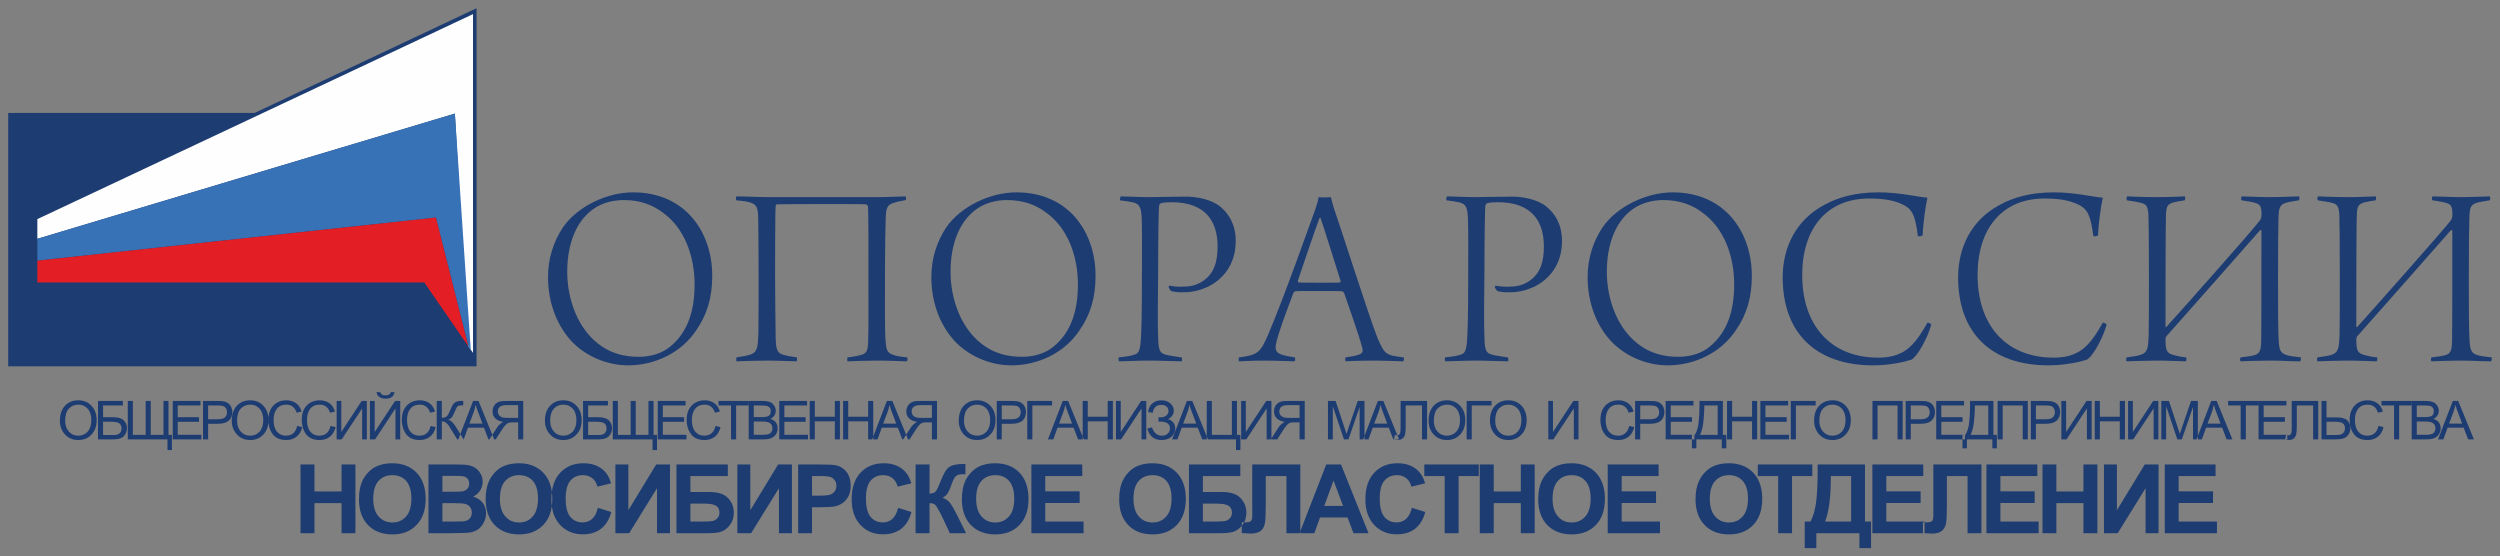 <?xml version="1.0" encoding="UTF-8"?> <svg xmlns="http://www.w3.org/2000/svg" viewBox="6294 4820 304.64 67.79"><rect x="6294" y="4820" width="304.64" height="67.79" fill="#808080" stroke="none"/><path fill="rgb(29, 60, 114)" fill-opacity="1" stroke="none" stroke-opacity="1" stroke-width="1" fill-rule="evenodd" id="tSvg3f27d01941" d="M 6370.56 4864.52 C 6373.74 4864.52 6377.02 4863.03 6378.87 4860.2 C 6380.14 4858.35 6380.79 4856.33 6380.79 4853.61 C 6380.79 4848.31 6377.54 4843.44 6371.14 4843.44 C 6367.99 4843.44 6364.35 4845.13 6362.56 4847.76 C 6361.46 4849.45 6360.78 4851.46 6360.78 4853.77 C 6360.78 4856.56 6361.66 4859.36 6363.54 4861.47 C 6365.16 4863.25 6367.76 4864.52 6370.56 4864.52Z M 6371.82 4863.48 C 6370.04 4863.48 6368.57 4863.03 6367.4 4862.25 C 6364.38 4860.27 6363.12 4856.4 6363.12 4853.12 C 6363.12 4849.74 6364.22 4846.62 6366.79 4845.16 C 6367.7 4844.67 6368.77 4844.38 6370.04 4844.38 C 6371.92 4844.38 6373.45 4844.93 6374.68 4845.84 C 6377.44 4847.76 6378.64 4851.27 6378.64 4854.65 C 6378.64 4857.76 6377.86 4860.46 6375.65 4862.25 C 6374.71 4863.03 6373.35 4863.48 6371.82 4863.48Z M 6383.74 4863.55 C 6383.71 4863.64 6383.71 4863.94 6383.74 4864.03 C 6384.49 4864 6386.31 4863.94 6387.54 4863.94 C 6388.78 4863.94 6389.52 4864 6391.05 4864.03 C 6391.15 4863.97 6391.12 4863.68 6391.12 4863.55 C 6390.17 4863.42 6389.85 4863.35 6389.39 4863.22 C 6388.62 4862.99 6388.55 4862.31 6388.52 4861.21 C 6388.49 4859.91 6388.45 4855 6388.45 4853.67 C 6388.45 4852.18 6388.45 4845.58 6388.52 4845.1 C 6388.52 4845.06 6388.58 4844.9 6388.65 4844.9 C 6389.17 4844.87 6399.14 4844.84 6399.53 4844.9 C 6399.56 4844.9 6399.72 4845 6399.76 4845.13 C 6399.85 4845.62 6399.82 4852.11 6399.82 4853.61 C 6399.82 4855 6399.85 4860.65 6399.79 4861.66 C 6399.76 4862.44 6399.69 4862.93 6399.2 4863.16 C 6398.75 4863.35 6397.87 4863.48 6397.29 4863.55 C 6397.22 4863.58 6397.22 4864 6397.29 4864.03 C 6398.07 4864 6399.46 4863.94 6400.96 4863.94 C 6402.42 4863.94 6403.85 4864.03 6404.5 4864.03 C 6404.6 4863.94 6404.6 4863.61 6404.56 4863.55 C 6403.62 4863.45 6403.17 4863.38 6402.78 4863.22 C 6402.13 4862.99 6402 4862.6 6401.93 4861.73 C 6401.8 4860.75 6401.84 4856.76 6401.84 4853.93 C 6401.84 4850.23 6401.9 4847.37 6401.93 4846.43 C 6401.97 4845.19 6402.23 4844.93 6402.94 4844.71 C 6403.26 4844.58 6403.75 4844.51 6404.37 4844.38 C 6404.43 4844.28 6404.4 4844.06 6404.37 4843.93 C 6403.82 4843.93 6402.26 4844.02 6400.96 4844.02 C 6387.48 4844.02 6387.48 4844.02 6387.48 4844.02 C 6386.47 4844.02 6384.78 4843.93 6383.74 4843.93 C 6383.68 4843.96 6383.65 4844.35 6383.74 4844.41 C 6384.42 4844.48 6385.11 4844.54 6385.53 4844.71 C 6386.15 4844.93 6386.31 4845.29 6386.37 4846.1 C 6386.41 4846.56 6386.44 4850.33 6386.44 4853.48 C 6386.44 4856.27 6386.44 4859.52 6386.41 4860.72 C 6386.34 4862.18 6386.34 4862.93 6385.4 4863.22 C 6385.01 4863.35 6384.42 4863.45 6383.74 4863.55Z M 6417.26 4864.52 C 6420.45 4864.52 6423.73 4863.03 6425.58 4860.2 C 6426.85 4858.35 6427.5 4856.33 6427.5 4853.61 C 6427.5 4848.31 6424.25 4843.44 6417.85 4843.44 C 6414.7 4843.44 6411.06 4845.13 6409.27 4847.76 C 6408.17 4849.45 6407.49 4851.46 6407.49 4853.77 C 6407.49 4856.56 6408.36 4859.36 6410.25 4861.47 C 6411.87 4863.25 6414.47 4864.52 6417.26 4864.52Z M 6418.53 4863.48 C 6416.74 4863.48 6415.28 4863.03 6414.11 4862.25 C 6411.09 4860.27 6409.83 4856.4 6409.83 4853.12 C 6409.83 4849.74 6410.93 4846.62 6413.5 4845.16 C 6414.41 4844.67 6415.48 4844.38 6416.74 4844.38 C 6418.63 4844.38 6420.16 4844.93 6421.39 4845.84 C 6424.15 4847.76 6425.35 4851.27 6425.35 4854.65 C 6425.35 4857.76 6424.57 4860.46 6422.36 4862.25 C 6421.42 4863.03 6420.06 4863.48 6418.53 4863.48Z M 6436.69 4855.46 C 6437.05 4855.59 6437.63 4855.62 6438.12 4855.62 C 6439.29 4855.62 6440.2 4855.39 6441.2 4854.94 C 6442.92 4854.09 6444.61 4852.31 6444.58 4849.29 C 6444.55 4847.24 6443.67 4845.97 6442.67 4845.16 C 6441.5 4844.22 6439.64 4843.96 6438.51 4843.96 C 6436.72 4843.96 6435.65 4844.02 6434.09 4844.02 C 6432.6 4844.02 6431.13 4843.93 6430.58 4843.93 C 6430.52 4843.96 6430.45 4844.32 6430.48 4844.41 C 6431.17 4844.48 6431.69 4844.58 6432.11 4844.67 C 6432.92 4844.87 6433.05 4845.39 6433.12 4846.49 C 6433.18 4847.4 6433.15 4851.79 6433.15 4853.77 C 6433.15 4858.58 6433.08 4860.36 6433.02 4861.34 C 6432.92 4863.19 6432.56 4863.12 6431.88 4863.32 C 6431.49 4863.42 6430.97 4863.48 6430.35 4863.55 C 6430.26 4863.61 6430.29 4863.97 6430.39 4864.03 C 6430.94 4864.03 6432.69 4863.94 6434.12 4863.94 C 6435.29 4863.94 6437.18 4864.03 6437.99 4864.03 C 6438.05 4864 6438.08 4863.61 6437.96 4863.55 C 6437.5 4863.47 6436.92 4863.41 6436.46 4863.31 C 6435.45 4863.11 6435.16 4862.98 6435.13 4861.2 C 6435.03 4858.64 6435.13 4854.94 6435.13 4852.83 C 6435.13 4848.41 6435.19 4845.97 6435.23 4845.19 C 6435.26 4844.93 6435.36 4844.8 6435.45 4844.77 C 6435.68 4844.67 6436.4 4844.64 6436.75 4844.64 C 6441.01 4844.64 6442.37 4847.08 6442.37 4850.03 C 6442.37 4851.85 6441.98 4853.44 6440.36 4854.39 C 6439.68 4854.78 6439.03 4854.94 6437.96 4854.94 C 6437.21 4854.94 6436.85 4854.87 6436.49 4854.81 C 6436.46 4854.81 6436.4 4854.94 6436.4 4854.97 C 6436.4 4855.04 6436.56 4855.33 6436.69 4855.46Z M 6445 4863.55 C 6444.91 4863.61 6444.91 4864 6445 4864.03 C 6445.49 4864.03 6446.47 4863.94 6448.06 4863.94 C 6449.49 4863.94 6451.18 4864.03 6451.76 4864.03 C 6451.82 4863.97 6451.86 4863.61 6451.79 4863.55 C 6451.11 4863.45 6450.82 4863.38 6450.43 4863.29 C 6449.36 4863.03 6449.39 4862.51 6449.49 4861.92 C 6449.62 4860.98 6450.95 4857.41 6451.6 4855.72 C 6451.63 4855.62 6451.76 4855.49 6451.86 4855.49 C 6452.18 4855.46 6452.34 4855.46 6454.52 4855.46 C 6456.53 4855.46 6457.22 4855.46 6457.54 4855.49 C 6457.57 4855.49 6457.77 4855.65 6457.77 4855.65 C 6458.39 4857.44 6459.62 4860.92 6459.98 4862.31 C 6460.11 4862.77 6460.11 4862.99 6459.59 4863.22 C 6459.13 4863.38 6458.61 4863.45 6457.96 4863.55 C 6457.9 4863.61 6457.93 4863.97 6457.96 4864.03 C 6458.65 4863.97 6460.79 4863.94 6461.57 4863.94 C 6462.32 4863.94 6464.17 4864 6464.98 4864.03 C 6465.08 4863.97 6465.11 4863.64 6465.05 4863.55 C 6462.87 4863.29 6462.74 4863.19 6461.89 4861.27 C 6460.92 4858.87 6457.15 4847.07 6456.57 4845.45 C 6456.37 4844.84 6456.24 4844.32 6456.18 4844.02 C 6456.14 4844.02 6455.92 4844.06 6455.43 4844.06 C 6454.98 4844.06 6454.72 4844.02 6454.68 4844.02 C 6454.62 4844.45 6454.46 4845 6454.23 4845.64 C 6453.51 4847.59 6450.59 4855.91 6448.61 4860.59 C 6447.6 4862.99 6447.28 4863.25 6445 4863.55Z M 6454.91 4846.55 C 6455.4 4847.98 6456.57 4851.73 6457.35 4854.2 C 6457.38 4854.32 6457.31 4854.42 6457.28 4854.42 C 6457.12 4854.45 6455.85 4854.45 6455.14 4854.45 C 6453.38 4854.45 6452.57 4854.45 6452.28 4854.42 C 6452.18 4854.39 6452.15 4854.32 6452.15 4854.2 C 6452.64 4852.77 6454.26 4847.95 6454.78 4846.59 C 6454.78 4846.55 6454.88 4846.55 6454.91 4846.55Z M 6476.45 4855.46 C 6476.8 4855.59 6477.39 4855.62 6477.88 4855.62 C 6479.04 4855.62 6479.95 4855.39 6480.96 4854.94 C 6482.68 4854.09 6484.37 4852.31 6484.34 4849.29 C 6484.31 4847.24 6483.43 4845.97 6482.42 4845.16 C 6481.25 4844.22 6479.4 4843.96 6478.27 4843.96 C 6476.48 4843.96 6475.41 4844.02 6473.85 4844.02 C 6472.35 4844.02 6470.89 4843.93 6470.34 4843.93 C 6470.27 4843.96 6470.21 4844.32 6470.24 4844.41 C 6470.92 4844.48 6471.44 4844.58 6471.87 4844.67 C 6472.68 4844.87 6472.81 4845.39 6472.87 4846.49 C 6472.94 4847.4 6472.91 4851.79 6472.91 4853.77 C 6472.91 4858.58 6472.84 4860.36 6472.78 4861.34 C 6472.68 4863.19 6472.32 4863.12 6471.64 4863.32 C 6471.25 4863.42 6470.73 4863.48 6470.11 4863.55 C 6470.02 4863.61 6470.05 4863.97 6470.14 4864.03 C 6470.7 4864.03 6472.45 4863.94 6473.88 4863.94 C 6475.05 4863.94 6476.93 4864.03 6477.75 4864.03 C 6477.81 4864 6477.84 4863.61 6477.71 4863.55 C 6477.26 4863.47 6476.67 4863.41 6476.22 4863.31 C 6475.21 4863.11 6474.92 4862.98 6474.89 4861.2 C 6474.79 4858.64 6474.89 4854.94 6474.89 4852.83 C 6474.89 4848.41 6474.95 4845.97 6474.98 4845.19 C 6475.02 4844.93 6475.11 4844.8 6475.21 4844.77 C 6475.44 4844.67 6476.15 4844.64 6476.51 4844.64 C 6480.77 4844.64 6482.13 4847.08 6482.13 4850.03 C 6482.13 4851.85 6481.74 4853.44 6480.12 4854.39 C 6479.43 4854.78 6478.79 4854.94 6477.71 4854.94 C 6476.97 4854.94 6476.61 4854.87 6476.25 4854.81 C 6476.22 4854.81 6476.15 4854.94 6476.15 4854.97 C 6476.15 4855.04 6476.32 4855.33 6476.45 4855.46Z M 6497.23 4864.52 C 6500.42 4864.52 6503.7 4863.03 6505.55 4860.2 C 6506.82 4858.35 6507.47 4856.33 6507.47 4853.61 C 6507.47 4848.31 6504.22 4843.44 6497.82 4843.44 C 6494.67 4843.44 6491.03 4845.13 6489.24 4847.76 C 6488.14 4849.45 6487.46 4851.46 6487.46 4853.77 C 6487.46 4856.56 6488.33 4859.36 6490.22 4861.47 C 6491.84 4863.25 6494.44 4864.52 6497.23 4864.52Z M 6498.5 4863.48 C 6496.71 4863.48 6495.25 4863.03 6494.08 4862.25 C 6491.06 4860.27 6489.8 4856.4 6489.8 4853.12 C 6489.8 4849.74 6490.9 4846.62 6493.47 4845.16 C 6494.38 4844.67 6495.45 4844.38 6496.71 4844.38 C 6498.6 4844.38 6500.13 4844.93 6501.36 4845.84 C 6504.12 4847.76 6505.32 4851.27 6505.32 4854.65 C 6505.32 4857.76 6504.54 4860.46 6502.33 4862.25 C 6501.39 4863.03 6500.03 4863.48 6498.5 4863.48Z M 6527.7 4848.73 C 6527.7 4848.86 6528.22 4848.77 6528.29 4848.67 C 6528.32 4847.4 6528.64 4845.03 6528.87 4844.09 C 6527.41 4843.96 6525.46 4843.44 6522.93 4843.44 C 6520.13 4843.44 6518.02 4844.02 6516.3 4844.97 C 6512.76 4846.85 6511.23 4850.26 6511.23 4853.8 C 6511.23 4860.62 6515.33 4864.52 6522.25 4864.52 C 6524.19 4864.52 6525.98 4864.13 6526.89 4863.84 C 6527.57 4863.55 6528.87 4861.27 6529.33 4859.58 C 6529.33 4859.45 6528.97 4859.29 6528.87 4859.32 C 6528.13 4860.62 6527.64 4861.4 6526.76 4862.25 C 6525.46 4863.48 6523.8 4863.58 6522.86 4863.58 C 6517.18 4863.58 6513.61 4859.75 6513.61 4853.51 C 6513.61 4847.82 6516.63 4844.19 6521.76 4844.19 C 6523.54 4844.19 6524.81 4844.41 6525.88 4844.93 C 6526.89 4845.42 6527.38 4846.04 6527.7 4848.73Z M 6549.08 4848.73 C 6549.08 4848.86 6549.6 4848.77 6549.66 4848.67 C 6549.69 4847.4 6550.02 4845.03 6550.24 4844.09 C 6548.78 4843.96 6546.83 4843.44 6544.3 4843.44 C 6541.51 4843.44 6539.4 4844.02 6537.67 4844.97 C 6534.13 4846.85 6532.61 4850.26 6532.61 4853.8 C 6532.61 4860.62 6536.7 4864.52 6543.62 4864.52 C 6545.57 4864.52 6547.35 4864.13 6548.26 4863.84 C 6548.95 4863.55 6550.24 4861.27 6550.7 4859.58 C 6550.7 4859.45 6550.34 4859.29 6550.24 4859.32 C 6549.5 4860.62 6549.01 4861.4 6548.13 4862.25 C 6546.83 4863.48 6545.18 4863.58 6544.24 4863.58 C 6538.55 4863.58 6534.98 4859.75 6534.98 4853.51 C 6534.98 4847.82 6538 4844.19 6543.13 4844.19 C 6544.92 4844.19 6546.18 4844.41 6547.26 4844.93 C 6548.26 4845.42 6548.75 4846.04 6549.08 4848.73Z M 6553.14 4863.55 C 6553.07 4863.64 6553.07 4863.94 6553.14 4864.03 C 6553.88 4864 6555.73 4863.94 6556.97 4863.94 C 6558.2 4863.94 6558.82 4864 6560.35 4864.03 C 6560.44 4863.97 6560.44 4863.64 6560.41 4863.55 C 6559.7 4863.48 6559.27 4863.38 6558.82 4863.25 C 6558.04 4863.03 6557.88 4862.73 6557.88 4861.34 C 6557.88 4861.24 6557.91 4861.04 6558.01 4860.95 C 6558.24 4860.72 6569.25 4848.25 6569.38 4848.08 C 6569.44 4848.02 6569.57 4848.02 6569.57 4848.12 C 6569.57 4850.13 6569.57 4860.85 6569.54 4861.66 C 6569.51 4862.44 6569.44 4862.96 6568.95 4863.19 C 6568.6 4863.38 6567.59 4863.48 6567.04 4863.55 C 6566.94 4863.64 6566.94 4863.94 6567.04 4864.03 C 6567.82 4864 6569.18 4863.94 6570.68 4863.94 C 6572.17 4863.94 6572.98 4864.03 6574.28 4864.03 C 6574.38 4863.97 6574.38 4863.68 6574.38 4863.55 C 6573.44 4863.45 6572.92 4863.38 6572.5 4863.22 C 6571.88 4862.99 6571.75 4862.57 6571.68 4861.69 C 6571.59 4860.53 6571.59 4856.76 6571.59 4853.93 C 6571.59 4850.23 6571.62 4847.4 6571.65 4846.49 C 6571.68 4845.26 6571.85 4844.93 6572.56 4844.71 C 6572.98 4844.58 6573.57 4844.51 6574.12 4844.41 C 6574.22 4844.32 6574.22 4843.99 6574.15 4843.93 C 6573.63 4843.93 6572.01 4844.02 6570.68 4844.02 C 6569.18 4844.02 6567.79 4843.93 6567.17 4843.93 C 6567.1 4843.99 6567.04 4844.32 6567.17 4844.41 C 6567.75 4844.51 6568.53 4844.61 6568.95 4844.77 C 6569.41 4844.93 6569.54 4845.23 6569.57 4845.75 C 6569.57 4845.88 6569.6 4846.17 6569.57 4846.36 C 6569.57 4846.46 6569.51 4846.66 6569.41 4846.82 C 6568.99 4847.5 6558.92 4858.84 6558.01 4859.81 C 6557.94 4859.91 6557.88 4859.88 6557.88 4859.78 C 6557.88 4856.4 6557.88 4847.08 6557.94 4846.07 C 6557.98 4845.13 6558.17 4844.87 6558.82 4844.67 C 6559.14 4844.58 6559.92 4844.45 6560.22 4844.41 C 6560.28 4844.35 6560.31 4844.02 6560.25 4843.93 C 6559.18 4843.96 6558.37 4844.02 6556.9 4844.02 C 6554.73 4844.02 6553.62 4843.93 6553.2 4843.93 C 6553.14 4844.02 6553.1 4844.28 6553.17 4844.41 C 6553.98 4844.54 6554.56 4844.61 6555.08 4844.77 C 6555.6 4844.93 6555.73 4845.29 6555.8 4846.1 C 6555.83 4846.56 6555.86 4850.33 6555.86 4853.48 C 6555.86 4856.27 6555.86 4859.58 6555.83 4860.78 C 6555.77 4862.25 6555.77 4862.96 6554.82 4863.25 C 6554.44 4863.38 6553.82 4863.45 6553.14 4863.55Z M 6576.39 4863.55 C 6576.33 4863.64 6576.33 4863.94 6576.39 4864.03 C 6577.14 4864 6578.99 4863.94 6580.23 4863.94 C 6581.46 4863.94 6582.08 4864 6583.6 4864.03 C 6583.7 4863.97 6583.7 4863.64 6583.67 4863.55 C 6582.95 4863.48 6582.53 4863.38 6582.08 4863.25 C 6581.3 4863.03 6581.13 4862.73 6581.13 4861.34 C 6581.13 4861.24 6581.17 4861.04 6581.27 4860.95 C 6581.49 4860.72 6592.5 4848.25 6592.63 4848.08 C 6592.7 4848.02 6592.83 4848.02 6592.83 4848.12 C 6592.83 4850.13 6592.83 4860.85 6592.8 4861.66 C 6592.76 4862.44 6592.7 4862.96 6592.21 4863.19 C 6591.85 4863.38 6590.85 4863.48 6590.29 4863.55 C 6590.2 4863.64 6590.2 4863.94 6590.29 4864.03 C 6591.07 4864 6592.44 4863.94 6593.93 4863.94 C 6595.43 4863.94 6596.24 4864.03 6597.54 4864.03 C 6597.64 4863.97 6597.64 4863.68 6597.64 4863.55 C 6596.69 4863.45 6596.17 4863.38 6595.75 4863.22 C 6595.13 4862.99 6595.01 4862.57 6594.94 4861.69 C 6594.84 4860.53 6594.84 4856.76 6594.84 4853.93 C 6594.84 4850.23 6594.87 4847.4 6594.91 4846.49 C 6594.94 4845.26 6595.1 4844.93 6595.82 4844.71 C 6596.24 4844.58 6596.82 4844.51 6597.38 4844.41 C 6597.47 4844.32 6597.47 4843.99 6597.41 4843.93 C 6596.89 4843.93 6595.26 4844.02 6593.93 4844.02 C 6592.44 4844.02 6591.04 4843.93 6590.42 4843.93 C 6590.36 4843.99 6590.29 4844.32 6590.42 4844.41 C 6591.01 4844.51 6591.79 4844.61 6592.21 4844.77 C 6592.67 4844.93 6592.8 4845.23 6592.83 4845.75 C 6592.83 4845.88 6592.86 4846.17 6592.83 4846.36 C 6592.83 4846.46 6592.76 4846.66 6592.67 4846.82 C 6592.24 4847.5 6582.17 4858.84 6581.27 4859.81 C 6581.2 4859.91 6581.13 4859.88 6581.13 4859.78 C 6581.13 4856.4 6581.13 4847.08 6581.2 4846.07 C 6581.23 4845.13 6581.43 4844.87 6582.08 4844.67 C 6582.4 4844.58 6583.18 4844.45 6583.47 4844.41 C 6583.54 4844.35 6583.57 4844.02 6583.51 4843.93 C 6582.43 4843.96 6581.62 4844.02 6580.16 4844.02 C 6577.98 4844.02 6576.88 4843.93 6576.46 4843.93 C 6576.39 4844.02 6576.36 4844.28 6576.43 4844.41 C 6577.24 4844.54 6577.82 4844.61 6578.34 4844.77 C 6578.86 4844.93 6578.99 4845.29 6579.06 4846.1 C 6579.09 4846.56 6579.12 4850.33 6579.12 4853.48 C 6579.12 4856.27 6579.12 4859.58 6579.09 4860.78 C 6579.02 4862.25 6579.02 4862.96 6578.08 4863.25 C 6577.69 4863.38 6577.07 4863.45 6576.39 4863.55Z" class="fil0"></path><path fill="rgb(29, 60, 114)" fill-opacity="1" stroke="none" stroke-opacity="1" stroke-width="1" fill-rule="evenodd" id="tSvg148d949bdb6" d="M 6303.54 4868.78 C 6304.2 4868.78 6304.73 4869 6305.15 4869.45 C 6305.57 4869.89 6305.78 4870.48 6305.78 4871.2 C 6305.78 4871.93 6305.57 4872.51 6305.15 4872.95 C 6304.73 4873.4 6304.19 4873.62 6303.54 4873.62 C 6302.87 4873.62 6302.33 4873.39 6301.91 4872.93 C 6301.5 4872.47 6301.3 4871.92 6301.3 4871.26 C 6301.3 4870.49 6301.51 4869.88 6301.92 4869.44 C 6302.34 4869 6302.88 4868.78 6303.54 4868.78Z M 6303.54 4873.09 C 6304.01 4873.09 6304.39 4872.92 6304.69 4872.59 C 6304.98 4872.26 6305.13 4871.8 6305.13 4871.2 C 6305.13 4870.6 6304.98 4870.13 6304.68 4869.8 C 6304.38 4869.47 6304 4869.31 6303.55 4869.31 C 6303.08 4869.31 6302.69 4869.47 6302.39 4869.79 C 6302.09 4870.11 6301.94 4870.61 6301.94 4871.27 C 6301.94 4871.81 6302.09 4872.25 6302.38 4872.58 C 6302.68 4872.92 6303.06 4873.09 6303.54 4873.09Z M 6306.56 4870.84 C 6307.77 4870.84 6307.77 4870.84 6307.77 4870.84 C 6308.4 4870.84 6308.84 4870.97 6309.09 4871.23 C 6309.35 4871.49 6309.47 4871.8 6309.47 4872.18 C 6309.47 4872.54 6309.35 4872.85 6309.11 4873.13 C 6308.87 4873.4 6308.45 4873.54 6307.84 4873.54 C 6305.94 4873.54 6305.94 4873.54 6305.94 4873.54 C 6305.94 4873.54 6305.94 4868.86 6305.94 4868.86 C 6305.94 4868.86 6308.98 4868.86 6308.98 4868.86 C 6308.98 4868.86 6308.98 4869.41 6308.98 4869.41 C 6308.98 4869.41 6306.56 4869.41 6306.56 4869.41 C 6306.56 4869.41 6306.56 4870.84 6306.56 4870.84 M 6306.56 4873.01 C 6307.88 4873.01 6307.88 4873.01 6307.88 4873.01 C 6308.18 4873.01 6308.41 4872.94 6308.57 4872.8 C 6308.73 4872.66 6308.81 4872.46 6308.81 4872.2 C 6308.81 4871.93 6308.72 4871.73 6308.55 4871.6 C 6308.38 4871.46 6308.03 4871.39 6307.48 4871.39 C 6306.56 4871.39 6306.56 4871.39 6306.56 4871.39 C 6306.56 4871.39 6306.56 4873.01 6306.56 4873.01 M 6314.95 4874.84 C 6314.41 4874.84 6314.41 4874.84 6314.41 4874.84 C 6314.41 4874.84 6314.41 4873.54 6314.41 4873.54 C 6314.41 4873.54 6309.57 4873.54 6309.57 4873.54 C 6309.57 4873.54 6309.57 4868.86 6309.57 4868.86 C 6309.57 4868.86 6310.19 4868.86 6310.19 4868.86 C 6310.19 4868.86 6310.19 4872.99 6310.19 4872.99 C 6310.19 4872.99 6311.75 4872.99 6311.75 4872.99 C 6311.75 4872.99 6311.75 4868.86 6311.75 4868.86 C 6311.75 4868.86 6312.37 4868.86 6312.37 4868.86 C 6312.37 4868.86 6312.37 4872.99 6312.37 4872.99 C 6312.37 4872.99 6313.92 4872.99 6313.92 4872.99 C 6313.92 4872.99 6313.92 4868.86 6313.92 4868.86 C 6313.92 4868.86 6314.53 4868.86 6314.53 4868.86 C 6314.53 4868.86 6314.53 4872.99 6314.53 4872.99 C 6314.53 4872.99 6314.95 4872.99 6314.95 4872.99 C 6314.95 4872.99 6314.95 4874.84 6314.95 4874.84 M 6318.54 4873.54 C 6315.05 4873.54 6315.05 4873.54 6315.05 4873.54 C 6315.05 4873.54 6315.05 4868.86 6315.05 4868.86 C 6315.05 4868.86 6318.43 4868.86 6318.43 4868.86 C 6318.43 4868.86 6318.43 4869.41 6318.43 4869.41 C 6318.43 4869.41 6315.66 4869.41 6315.66 4869.41 C 6315.66 4869.41 6315.66 4870.84 6315.66 4870.84 C 6315.66 4870.84 6318.25 4870.84 6318.25 4870.84 C 6318.25 4870.84 6318.25 4871.4 6318.25 4871.4 C 6318.25 4871.4 6315.66 4871.4 6315.66 4871.4 C 6315.66 4871.4 6315.66 4872.98 6315.66 4872.98 C 6315.66 4872.98 6318.54 4872.98 6318.54 4872.98 C 6318.54 4872.98 6318.54 4873.54 6318.54 4873.54 M 6318.74 4868.86 C 6320.5 4868.86 6320.5 4868.86 6320.5 4868.86 C 6320.78 4868.86 6321.02 4868.87 6321.22 4868.9 C 6321.42 4868.93 6321.61 4869 6321.78 4869.12 C 6321.95 4869.23 6322.08 4869.39 6322.17 4869.59 C 6322.26 4869.79 6322.31 4870 6322.31 4870.21 C 6322.31 4870.64 6322.17 4870.99 6321.89 4871.25 C 6321.61 4871.51 6321.17 4871.64 6320.55 4871.64 C 6319.36 4871.64 6319.36 4871.64 6319.36 4871.64 C 6319.36 4871.64 6319.36 4873.54 6319.36 4873.54 C 6319.36 4873.54 6318.74 4873.54 6318.74 4873.54 C 6318.74 4873.54 6318.74 4868.86 6318.74 4868.86 M 6319.36 4871.09 C 6320.56 4871.09 6320.56 4871.09 6320.56 4871.09 C 6321.3 4871.09 6321.66 4870.8 6321.66 4870.23 C 6321.66 4870.04 6321.62 4869.88 6321.52 4869.73 C 6321.42 4869.59 6321.31 4869.5 6321.17 4869.47 C 6321.03 4869.43 6320.82 4869.41 6320.55 4869.41 C 6319.36 4869.41 6319.36 4869.41 6319.36 4869.41 C 6319.36 4869.41 6319.36 4871.09 6319.36 4871.09 M 6324.49 4868.78 C 6325.14 4868.78 6325.68 4869 6326.1 4869.45 C 6326.51 4869.89 6326.72 4870.48 6326.72 4871.2 C 6326.72 4871.93 6326.51 4872.51 6326.09 4872.95 C 6325.67 4873.4 6325.14 4873.62 6324.49 4873.62 C 6323.81 4873.62 6323.27 4873.39 6322.86 4872.93 C 6322.45 4872.47 6322.24 4871.92 6322.24 4871.26 C 6322.24 4870.49 6322.45 4869.88 6322.87 4869.44 C 6323.28 4869 6323.82 4868.78 6324.49 4868.78Z M 6324.48 4873.09 C 6324.96 4873.09 6325.34 4872.92 6325.64 4872.59 C 6325.93 4872.26 6326.08 4871.8 6326.08 4871.2 C 6326.08 4870.6 6325.93 4870.13 6325.63 4869.8 C 6325.33 4869.47 6324.95 4869.31 6324.49 4869.31 C 6324.03 4869.31 6323.64 4869.47 6323.34 4869.79 C 6323.04 4870.11 6322.89 4870.61 6322.89 4871.27 C 6322.89 4871.81 6323.03 4872.25 6323.33 4872.58 C 6323.63 4872.92 6324.01 4873.09 6324.48 4873.09Z M 6330.83 4872.05 C 6330.7 4872.58 6330.46 4872.97 6330.12 4873.23 C 6329.78 4873.49 6329.37 4873.62 6328.9 4873.62 C 6328.13 4873.62 6327.57 4873.38 6327.22 4872.9 C 6326.87 4872.42 6326.7 4871.84 6326.7 4871.17 C 6326.7 4870.42 6326.91 4869.84 6327.32 4869.41 C 6327.73 4868.99 6328.26 4868.78 6328.9 4868.78 C 6329.36 4868.78 6329.75 4868.9 6330.07 4869.13 C 6330.4 4869.36 6330.62 4869.7 6330.75 4870.15 C 6330.15 4870.29 6330.15 4870.29 6330.15 4870.29 C 6330.04 4869.96 6329.89 4869.72 6329.68 4869.56 C 6329.47 4869.39 6329.21 4869.31 6328.9 4869.31 C 6328.39 4869.31 6328 4869.48 6327.74 4869.81 C 6327.47 4870.15 6327.34 4870.6 6327.34 4871.16 C 6327.34 4871.81 6327.48 4872.29 6327.76 4872.61 C 6328.04 4872.93 6328.4 4873.09 6328.84 4873.09 C 6329.21 4873.09 6329.51 4872.99 6329.74 4872.79 C 6329.96 4872.59 6330.12 4872.29 6330.22 4871.9 C 6330.83 4872.05 6330.83 4872.05 6330.83 4872.05 M 6334.9 4872.05 C 6334.76 4872.58 6334.52 4872.97 6334.18 4873.23 C 6333.84 4873.49 6333.44 4873.62 6332.96 4873.62 C 6332.2 4873.62 6331.64 4873.38 6331.29 4872.9 C 6330.94 4872.42 6330.77 4871.84 6330.77 4871.17 C 6330.77 4870.42 6330.97 4869.84 6331.38 4869.41 C 6331.79 4868.99 6332.32 4868.78 6332.97 4868.78 C 6333.42 4868.78 6333.81 4868.9 6334.14 4869.13 C 6334.46 4869.36 6334.69 4869.7 6334.82 4870.15 C 6334.21 4870.29 6334.21 4870.29 6334.21 4870.29 C 6334.11 4869.96 6333.95 4869.72 6333.75 4869.56 C 6333.54 4869.39 6333.28 4869.31 6332.96 4869.31 C 6332.45 4869.31 6332.07 4869.48 6331.8 4869.81 C 6331.54 4870.15 6331.41 4870.6 6331.41 4871.16 C 6331.41 4871.81 6331.55 4872.29 6331.82 4872.61 C 6332.1 4872.93 6332.46 4873.09 6332.91 4873.09 C 6333.27 4873.09 6333.57 4872.99 6333.8 4872.79 C 6334.03 4872.59 6334.19 4872.29 6334.28 4871.9 C 6334.9 4872.05 6334.9 4872.05 6334.9 4872.05 M 6338.7 4873.54 C 6338.13 4873.54 6338.13 4873.54 6338.13 4873.54 C 6338.13 4873.54 6338.13 4869.77 6338.13 4869.77 C 6338.13 4869.77 6335.64 4873.54 6335.64 4873.54 C 6335.64 4873.54 6335.02 4873.54 6335.02 4873.54 C 6335.02 4873.54 6335.02 4868.86 6335.02 4868.86 C 6335.02 4868.86 6335.59 4868.86 6335.59 4868.86 C 6335.59 4868.86 6335.59 4872.64 6335.59 4872.64 C 6335.59 4872.64 6338.07 4868.86 6338.07 4868.86 C 6338.07 4868.86 6338.7 4868.86 6338.7 4868.86 C 6338.7 4868.86 6338.7 4873.54 6338.7 4873.54 M 6342.77 4873.54 C 6342.19 4873.54 6342.19 4873.54 6342.19 4873.54 C 6342.19 4873.54 6342.19 4869.77 6342.19 4869.77 C 6342.19 4869.77 6339.71 4873.54 6339.71 4873.54 C 6339.71 4873.54 6339.08 4873.54 6339.08 4873.54 C 6339.08 4873.54 6339.08 4868.86 6339.08 4868.86 C 6339.08 4868.86 6339.66 4868.86 6339.66 4868.86 C 6339.66 4868.86 6339.66 4872.64 6339.66 4872.64 C 6339.66 4872.64 6342.14 4868.86 6342.14 4868.86 C 6342.14 4868.86 6342.77 4868.86 6342.77 4868.86 C 6342.77 4868.86 6342.77 4873.54 6342.77 4873.54 M 6342.07 4867.78 C 6342.04 4868.03 6341.94 4868.23 6341.75 4868.37 C 6341.56 4868.51 6341.32 4868.58 6341.03 4868.58 C 6340.69 4868.58 6340.42 4868.51 6340.22 4868.37 C 6340.02 4868.23 6339.91 4868.04 6339.89 4867.78 C 6340.32 4867.78 6340.32 4867.78 6340.32 4867.78 C 6340.41 4868.05 6340.63 4868.18 6340.98 4868.18 C 6341.33 4868.18 6341.54 4868.05 6341.64 4867.78 C 6342.07 4867.78 6342.07 4867.78 6342.07 4867.78 M 6347.09 4872.05 C 6346.96 4872.58 6346.72 4872.97 6346.38 4873.23 C 6346.04 4873.49 6345.63 4873.62 6345.16 4873.62 C 6344.39 4873.62 6343.84 4873.38 6343.49 4872.9 C 6343.14 4872.42 6342.96 4871.84 6342.96 4871.17 C 6342.96 4870.42 6343.17 4869.84 6343.58 4869.41 C 6343.99 4868.99 6344.52 4868.78 6345.17 4868.78 C 6345.62 4868.78 6346.01 4868.9 6346.33 4869.13 C 6346.66 4869.36 6346.88 4869.7 6347.01 4870.15 C 6346.41 4870.29 6346.41 4870.29 6346.41 4870.29 C 6346.31 4869.96 6346.15 4869.72 6345.94 4869.56 C 6345.73 4869.39 6345.47 4869.31 6345.16 4869.31 C 6344.65 4869.31 6344.26 4869.48 6344 4869.81 C 6343.73 4870.15 6343.6 4870.6 6343.6 4871.16 C 6343.6 4871.81 6343.74 4872.29 6344.02 4872.61 C 6344.3 4872.93 6344.66 4873.09 6345.1 4873.09 C 6345.47 4873.09 6345.77 4872.99 6346 4872.79 C 6346.23 4872.59 6346.39 4872.29 6346.48 4871.9 C 6347.09 4872.05 6347.09 4872.05 6347.09 4872.05 M 6350.49 4873.54 C 6349.72 4873.54 6349.72 4873.54 6349.72 4873.54 C 6349.14 4872.59 6348.8 4872.04 6348.7 4871.89 C 6348.6 4871.74 6348.48 4871.61 6348.34 4871.51 C 6348.21 4871.4 6348.04 4871.35 6347.84 4871.35 C 6347.84 4873.54 6347.84 4873.54 6347.84 4873.54 C 6347.84 4873.54 6347.22 4873.54 6347.22 4873.54 C 6347.22 4873.54 6347.22 4868.86 6347.22 4868.86 C 6347.22 4868.86 6347.84 4868.86 6347.84 4868.86 C 6347.84 4868.86 6347.84 4870.91 6347.84 4870.91 C 6348.05 4870.91 6348.21 4870.88 6348.32 4870.82 C 6348.43 4870.76 6348.52 4870.67 6348.59 4870.54 C 6348.67 4870.42 6348.77 4870.2 6348.9 4869.89 C 6349.04 4869.58 6349.13 4869.39 6349.19 4869.3 C 6349.25 4869.2 6349.33 4869.12 6349.44 4869.05 C 6349.54 4868.98 6349.66 4868.93 6349.79 4868.9 C 6349.92 4868.87 6350.06 4868.85 6350.22 4868.85 C 6350.33 4868.85 6350.41 4868.86 6350.45 4868.86 C 6350.45 4869.4 6350.45 4869.4 6350.45 4869.4 C 6350.45 4869.4 6350.21 4869.39 6350.21 4869.39 C 6350.09 4869.39 6349.98 4869.41 6349.89 4869.45 C 6349.8 4869.48 6349.73 4869.53 6349.68 4869.61 C 6349.63 4869.68 6349.55 4869.86 6349.43 4870.13 C 6349.29 4870.46 6349.17 4870.69 6349.08 4870.82 C 6348.99 4870.95 6348.84 4871.06 6348.63 4871.14 C 6348.94 4871.24 6349.24 4871.52 6349.53 4871.98 C 6350.49 4873.54 6350.49 4873.54 6350.49 4873.54 M 6354.22 4873.54 C 6353.52 4873.54 6353.52 4873.54 6353.52 4873.54 C 6353.52 4873.54 6352.97 4872.11 6352.97 4872.11 C 6352.97 4872.11 6351.02 4872.11 6351.02 4872.11 C 6351.02 4872.11 6350.51 4873.54 6350.51 4873.54 C 6350.51 4873.54 6349.85 4873.54 6349.85 4873.54 C 6349.85 4873.54 6351.65 4868.86 6351.65 4868.86 C 6351.65 4868.86 6352.31 4868.86 6352.31 4868.86 C 6352.31 4868.86 6354.22 4873.54 6354.22 4873.54 M 6352.79 4871.62 C 6352.4 4870.61 6352.19 4870.04 6352.14 4869.9 C 6352.09 4869.76 6352.04 4869.58 6351.98 4869.35 C 6351.96 4869.35 6351.96 4869.35 6351.96 4869.35 C 6351.9 4869.66 6351.82 4869.95 6351.72 4870.22 C 6351.2 4871.62 6351.2 4871.62 6351.2 4871.62 C 6351.2 4871.62 6352.79 4871.62 6352.79 4871.62 M 6357.76 4873.54 C 6357.14 4873.54 6357.14 4873.54 6357.14 4873.54 C 6357.14 4873.54 6357.14 4871.47 6357.14 4871.47 C 6357.14 4871.47 6356.42 4871.47 6356.42 4871.47 C 6356.22 4871.47 6356.05 4871.49 6355.92 4871.54 C 6355.8 4871.6 6355.67 4871.7 6355.55 4871.84 C 6355.42 4871.98 6355.25 4872.22 6355.04 4872.55 C 6354.41 4873.54 6354.41 4873.54 6354.41 4873.54 C 6354.41 4873.54 6353.64 4873.54 6353.64 4873.54 C 6354.2 4872.67 6354.52 4872.17 6354.6 4872.05 C 6354.68 4871.92 6354.79 4871.8 6354.92 4871.69 C 6355.04 4871.57 6355.18 4871.48 6355.33 4871.41 C 6354.9 4871.34 6354.57 4871.2 6354.35 4870.98 C 6354.13 4870.77 6354.02 4870.48 6354.02 4870.13 C 6354.02 4869.91 6354.06 4869.71 6354.16 4869.53 C 6354.25 4869.35 6354.37 4869.21 6354.53 4869.1 C 6354.68 4869 6354.85 4868.93 6355.02 4868.9 C 6355.19 4868.87 6355.41 4868.86 6355.69 4868.86 C 6357.76 4868.86 6357.76 4868.86 6357.76 4868.86 C 6357.76 4868.86 6357.76 4873.54 6357.76 4873.54 M 6357.14 4870.92 C 6357.14 4869.37 6357.14 4869.37 6357.14 4869.37 C 6357.14 4869.37 6355.66 4869.37 6355.66 4869.37 C 6355.34 4869.37 6355.09 4869.44 6354.92 4869.57 C 6354.75 4869.71 6354.66 4869.9 6354.66 4870.14 C 6354.66 4870.31 6354.71 4870.46 6354.82 4870.6 C 6354.92 4870.73 6355.05 4870.81 6355.2 4870.86 C 6355.35 4870.9 6355.56 4870.92 6355.81 4870.92 C 6357.14 4870.92 6357.14 4870.92 6357.14 4870.92 M 6362.65 4868.78 C 6363.3 4868.78 6363.84 4869 6364.25 4869.45 C 6364.67 4869.89 6364.88 4870.48 6364.88 4871.2 C 6364.88 4871.93 6364.67 4872.51 6364.25 4872.95 C 6363.83 4873.4 6363.3 4873.62 6362.65 4873.62 C 6361.97 4873.62 6361.43 4873.39 6361.02 4872.93 C 6360.61 4872.47 6360.4 4871.92 6360.4 4871.26 C 6360.4 4870.49 6360.61 4869.88 6361.03 4869.44 C 6361.44 4869 6361.98 4868.78 6362.65 4868.78Z M 6362.64 4873.09 C 6363.11 4873.09 6363.5 4872.92 6363.79 4872.59 C 6364.09 4872.26 6364.24 4871.8 6364.24 4871.2 C 6364.24 4870.6 6364.09 4870.13 6363.79 4869.8 C 6363.49 4869.47 6363.11 4869.31 6362.65 4869.31 C 6362.18 4869.31 6361.8 4869.47 6361.5 4869.79 C 6361.2 4870.11 6361.04 4870.61 6361.04 4871.27 C 6361.04 4871.81 6361.19 4872.25 6361.49 4872.58 C 6361.78 4872.92 6362.17 4873.09 6362.64 4873.09Z M 6365.67 4870.84 C 6366.88 4870.84 6366.88 4870.84 6366.88 4870.84 C 6367.5 4870.84 6367.94 4870.97 6368.2 4871.23 C 6368.45 4871.49 6368.58 4871.8 6368.58 4872.18 C 6368.58 4872.54 6368.46 4872.85 6368.22 4873.13 C 6367.98 4873.4 6367.55 4873.54 6366.95 4873.54 C 6365.05 4873.54 6365.05 4873.54 6365.05 4873.54 C 6365.05 4873.54 6365.05 4868.86 6365.05 4868.86 C 6365.05 4868.86 6368.08 4868.86 6368.08 4868.86 C 6368.08 4868.86 6368.08 4869.41 6368.08 4869.41 C 6368.08 4869.41 6365.67 4869.41 6365.67 4869.41 C 6365.67 4869.41 6365.67 4870.84 6365.67 4870.84 M 6365.67 4873.01 C 6366.98 4873.01 6366.98 4873.01 6366.98 4873.01 C 6367.28 4873.01 6367.52 4872.94 6367.67 4872.8 C 6367.83 4872.66 6367.91 4872.46 6367.91 4872.2 C 6367.91 4871.93 6367.83 4871.73 6367.66 4871.6 C 6367.49 4871.46 6367.13 4871.39 6366.58 4871.39 C 6365.67 4871.39 6365.67 4871.39 6365.67 4871.39 C 6365.67 4871.39 6365.67 4873.01 6365.67 4873.01 M 6374.06 4874.84 C 6373.52 4874.84 6373.52 4874.84 6373.52 4874.84 C 6373.52 4874.84 6373.52 4873.54 6373.52 4873.54 C 6373.52 4873.54 6368.67 4873.54 6368.67 4873.54 C 6368.67 4873.54 6368.67 4868.86 6368.67 4868.86 C 6368.67 4868.86 6369.29 4868.86 6369.29 4868.86 C 6369.29 4868.86 6369.29 4872.99 6369.29 4872.99 C 6369.29 4872.99 6370.85 4872.99 6370.85 4872.99 C 6370.85 4872.99 6370.85 4868.86 6370.85 4868.86 C 6370.85 4868.86 6371.47 4868.86 6371.47 4868.86 C 6371.47 4868.86 6371.47 4872.99 6371.47 4872.99 C 6371.47 4872.99 6373.02 4872.99 6373.02 4872.99 C 6373.02 4872.99 6373.02 4868.86 6373.02 4868.86 C 6373.02 4868.86 6373.64 4868.86 6373.64 4868.86 C 6373.64 4868.86 6373.64 4872.99 6373.64 4872.99 C 6373.64 4872.99 6374.06 4872.99 6374.06 4872.99 C 6374.06 4872.99 6374.06 4874.84 6374.06 4874.84 M 6377.65 4873.54 C 6374.15 4873.54 6374.15 4873.54 6374.15 4873.54 C 6374.15 4873.54 6374.15 4868.86 6374.15 4868.86 C 6374.15 4868.86 6377.54 4868.86 6377.54 4868.86 C 6377.54 4868.86 6377.54 4869.41 6377.54 4869.41 C 6377.54 4869.41 6374.77 4869.41 6374.77 4869.41 C 6374.77 4869.41 6374.77 4870.84 6374.77 4870.84 C 6374.77 4870.84 6377.36 4870.84 6377.36 4870.84 C 6377.36 4870.84 6377.36 4871.4 6377.36 4871.4 C 6377.36 4871.4 6374.77 4871.4 6374.77 4871.4 C 6374.77 4871.4 6374.77 4872.98 6374.77 4872.98 C 6374.77 4872.98 6377.65 4872.98 6377.65 4872.98 C 6377.65 4872.98 6377.65 4873.54 6377.65 4873.54 M 6381.8 4872.05 C 6381.67 4872.58 6381.43 4872.97 6381.09 4873.23 C 6380.75 4873.49 6380.34 4873.62 6379.87 4873.62 C 6379.1 4873.62 6378.55 4873.38 6378.2 4872.9 C 6377.85 4872.42 6377.67 4871.84 6377.67 4871.17 C 6377.67 4870.42 6377.88 4869.84 6378.29 4869.41 C 6378.7 4868.99 6379.23 4868.78 6379.88 4868.78 C 6380.33 4868.78 6380.72 4868.9 6381.04 4869.13 C 6381.37 4869.36 6381.59 4869.7 6381.72 4870.15 C 6381.12 4870.29 6381.12 4870.29 6381.12 4870.29 C 6381.01 4869.96 6380.86 4869.72 6380.65 4869.56 C 6380.44 4869.39 6380.18 4869.31 6379.87 4869.31 C 6379.36 4869.31 6378.97 4869.48 6378.71 4869.81 C 6378.44 4870.15 6378.31 4870.6 6378.31 4871.16 C 6378.31 4871.81 6378.45 4872.29 6378.73 4872.61 C 6379.01 4872.93 6379.37 4873.09 6379.81 4873.09 C 6380.18 4873.09 6380.48 4872.99 6380.71 4872.79 C 6380.94 4872.59 6381.1 4872.29 6381.19 4871.9 C 6381.8 4872.05 6381.8 4872.05 6381.8 4872.05 M 6385.25 4869.41 C 6383.7 4869.41 6383.7 4869.41 6383.7 4869.41 C 6383.7 4869.41 6383.7 4873.54 6383.7 4873.54 C 6383.7 4873.54 6383.08 4873.54 6383.08 4873.54 C 6383.08 4873.54 6383.08 4869.41 6383.08 4869.41 C 6383.08 4869.41 6381.55 4869.41 6381.55 4869.41 C 6381.55 4869.41 6381.55 4868.86 6381.55 4868.86 C 6381.55 4868.86 6385.25 4868.86 6385.25 4868.86 C 6385.25 4868.86 6385.25 4869.41 6385.25 4869.41 M 6387.89 4871.05 C 6388.18 4871.14 6388.4 4871.28 6388.54 4871.48 C 6388.69 4871.68 6388.76 4871.92 6388.76 4872.18 C 6388.76 4872.44 6388.7 4872.68 6388.57 4872.9 C 6388.43 4873.12 6388.25 4873.28 6388 4873.38 C 6387.76 4873.49 6387.43 4873.54 6387.02 4873.54 C 6385.23 4873.54 6385.23 4873.54 6385.23 4873.54 C 6385.23 4873.54 6385.23 4868.86 6385.23 4868.86 C 6385.23 4868.86 6386.98 4868.86 6386.98 4868.86 C 6387.55 4868.86 6387.95 4868.98 6388.18 4869.23 C 6388.42 4869.48 6388.53 4869.75 6388.53 4870.05 C 6388.53 4870.26 6388.48 4870.45 6388.37 4870.62 C 6388.26 4870.79 6388.1 4870.94 6387.89 4871.05Z M 6385.85 4870.82 C 6386.86 4870.82 6386.86 4870.82 6386.86 4870.82 C 6387.07 4870.82 6387.24 4870.81 6387.39 4870.78 C 6387.53 4870.76 6387.65 4870.7 6387.76 4870.6 C 6387.87 4870.5 6387.92 4870.34 6387.92 4870.13 C 6387.92 4869.91 6387.87 4869.75 6387.76 4869.64 C 6387.65 4869.54 6387.52 4869.47 6387.37 4869.45 C 6387.21 4869.43 6387.02 4869.41 6386.78 4869.41 C 6385.85 4869.41 6385.85 4869.41 6385.85 4869.41 C 6385.85 4869.41 6385.85 4870.82 6385.85 4870.82 M 6385.85 4872.98 C 6387.01 4872.98 6387.01 4872.98 6387.01 4872.98 C 6387.43 4872.98 6387.72 4872.91 6387.88 4872.77 C 6388.04 4872.63 6388.12 4872.43 6388.12 4872.18 C 6388.12 4871.92 6388.03 4871.73 6387.86 4871.59 C 6387.69 4871.45 6387.38 4871.37 6386.93 4871.37 C 6385.85 4871.37 6385.85 4871.37 6385.85 4871.37 C 6385.85 4871.37 6385.85 4872.98 6385.85 4872.98 M 6392.46 4873.54 C 6388.96 4873.54 6388.96 4873.54 6388.96 4873.54 C 6388.96 4873.54 6388.96 4868.86 6388.96 4868.86 C 6388.96 4868.86 6392.35 4868.86 6392.35 4868.86 C 6392.35 4868.86 6392.35 4869.41 6392.35 4869.41 C 6392.35 4869.41 6389.58 4869.41 6389.58 4869.41 C 6389.58 4869.41 6389.58 4870.84 6389.58 4870.84 C 6389.58 4870.84 6392.17 4870.84 6392.17 4870.84 C 6392.17 4870.84 6392.17 4871.4 6392.17 4871.4 C 6392.17 4871.4 6389.58 4871.4 6389.58 4871.4 C 6389.58 4871.4 6389.58 4872.98 6389.58 4872.98 C 6389.58 4872.98 6392.46 4872.98 6392.46 4872.98 C 6392.46 4872.98 6392.46 4873.54 6392.46 4873.54 M 6396.35 4873.54 C 6395.73 4873.54 6395.73 4873.54 6395.73 4873.54 C 6395.73 4873.54 6395.73 4871.34 6395.73 4871.34 C 6395.73 4871.34 6393.29 4871.34 6393.29 4871.34 C 6393.29 4871.34 6393.29 4873.54 6393.29 4873.54 C 6393.29 4873.54 6392.67 4873.54 6392.67 4873.54 C 6392.67 4873.54 6392.67 4868.86 6392.67 4868.86 C 6392.67 4868.86 6393.29 4868.86 6393.29 4868.86 C 6393.29 4868.86 6393.29 4870.78 6393.29 4870.78 C 6393.29 4870.78 6395.73 4870.78 6395.73 4870.78 C 6395.73 4870.78 6395.73 4868.86 6395.73 4868.86 C 6395.73 4868.86 6396.35 4868.86 6396.35 4868.86 C 6396.35 4868.86 6396.35 4873.54 6396.35 4873.54 M 6400.41 4873.54 C 6399.79 4873.54 6399.79 4873.54 6399.79 4873.54 C 6399.79 4873.54 6399.79 4871.34 6399.79 4871.34 C 6399.79 4871.34 6397.36 4871.34 6397.36 4871.34 C 6397.36 4871.34 6397.36 4873.54 6397.36 4873.54 C 6397.36 4873.54 6396.74 4873.54 6396.74 4873.54 C 6396.74 4873.54 6396.74 4868.86 6396.74 4868.86 C 6396.74 4868.86 6397.36 4868.86 6397.36 4868.86 C 6397.36 4868.86 6397.36 4870.78 6397.36 4870.78 C 6397.36 4870.78 6399.79 4870.78 6399.79 4870.78 C 6399.79 4870.78 6399.79 4868.86 6399.79 4868.86 C 6399.79 4868.86 6400.41 4868.86 6400.41 4868.86 C 6400.41 4868.86 6400.41 4873.54 6400.41 4873.54 M 6404.65 4873.54 C 6403.95 4873.54 6403.95 4873.54 6403.95 4873.54 C 6403.95 4873.54 6403.4 4872.11 6403.4 4872.11 C 6403.4 4872.11 6401.45 4872.11 6401.45 4872.11 C 6401.45 4872.11 6400.93 4873.54 6400.93 4873.54 C 6400.93 4873.54 6400.28 4873.54 6400.28 4873.54 C 6400.28 4873.54 6402.07 4868.86 6402.07 4868.86 C 6402.07 4868.86 6402.74 4868.86 6402.74 4868.86 C 6402.74 4868.86 6404.65 4873.54 6404.65 4873.54 M 6403.21 4871.62 C 6402.83 4870.61 6402.61 4870.04 6402.56 4869.9 C 6402.52 4869.76 6402.46 4869.58 6402.4 4869.35 C 6402.39 4869.35 6402.39 4869.35 6402.39 4869.35 C 6402.33 4869.66 6402.25 4869.95 6402.15 4870.22 C 6401.62 4871.62 6401.62 4871.62 6401.62 4871.62 C 6401.62 4871.62 6403.21 4871.62 6403.21 4871.62 M 6408.18 4873.54 C 6407.56 4873.54 6407.56 4873.54 6407.56 4873.54 C 6407.56 4873.54 6407.56 4871.47 6407.56 4871.47 C 6407.56 4871.47 6406.85 4871.47 6406.85 4871.47 C 6406.64 4871.47 6406.47 4871.49 6406.35 4871.54 C 6406.22 4871.6 6406.09 4871.7 6405.97 4871.84 C 6405.85 4871.98 6405.68 4872.22 6405.47 4872.55 C 6404.84 4873.54 6404.84 4873.54 6404.84 4873.54 C 6404.84 4873.54 6404.06 4873.54 6404.06 4873.54 C 6404.62 4872.67 6404.94 4872.17 6405.02 4872.05 C 6405.11 4871.92 6405.21 4871.8 6405.34 4871.69 C 6405.47 4871.57 6405.61 4871.48 6405.76 4871.41 C 6405.33 4871.34 6405 4871.2 6404.78 4870.98 C 6404.55 4870.77 6404.44 4870.48 6404.44 4870.13 C 6404.44 4869.91 6404.49 4869.71 6404.58 4869.53 C 6404.67 4869.35 6404.8 4869.21 6404.95 4869.1 C 6405.11 4869 6405.27 4868.93 6405.44 4868.9 C 6405.62 4868.87 6405.84 4868.86 6406.11 4868.86 C 6408.18 4868.86 6408.18 4868.86 6408.18 4868.86 C 6408.18 4868.86 6408.18 4873.54 6408.18 4873.54 M 6407.56 4870.92 C 6407.56 4869.37 6407.56 4869.37 6407.56 4869.37 C 6407.56 4869.37 6406.08 4869.37 6406.08 4869.37 C 6405.76 4869.37 6405.51 4869.44 6405.34 4869.57 C 6405.17 4869.71 6405.09 4869.9 6405.09 4870.14 C 6405.09 4870.31 6405.14 4870.46 6405.24 4870.6 C 6405.35 4870.73 6405.47 4870.81 6405.63 4870.86 C 6405.78 4870.9 6405.98 4870.92 6406.24 4870.92 C 6407.56 4870.92 6407.56 4870.92 6407.56 4870.92 M 6413.07 4868.78 C 6413.73 4868.78 6414.26 4869 6414.68 4869.45 C 6415.1 4869.89 6415.31 4870.48 6415.31 4871.2 C 6415.31 4871.93 6415.1 4872.51 6414.68 4872.95 C 6414.26 4873.4 6413.72 4873.62 6413.07 4873.62 C 6412.4 4873.62 6411.86 4873.39 6411.44 4872.93 C 6411.03 4872.47 6410.83 4871.92 6410.83 4871.26 C 6410.83 4870.49 6411.04 4869.88 6411.45 4869.44 C 6411.87 4869 6412.41 4868.78 6413.07 4868.78Z M 6413.07 4873.09 C 6413.54 4873.09 6413.92 4872.92 6414.22 4872.59 C 6414.51 4872.26 6414.66 4871.8 6414.66 4871.2 C 6414.66 4870.6 6414.51 4870.13 6414.21 4869.8 C 6413.91 4869.47 6413.53 4869.31 6413.08 4869.31 C 6412.61 4869.31 6412.22 4869.47 6411.92 4869.79 C 6411.62 4870.11 6411.47 4870.61 6411.47 4871.27 C 6411.47 4871.81 6411.62 4872.25 6411.91 4872.58 C 6412.21 4872.92 6412.59 4873.09 6413.07 4873.09Z M 6415.46 4868.86 C 6417.22 4868.86 6417.22 4868.86 6417.22 4868.86 C 6417.5 4868.86 6417.74 4868.87 6417.94 4868.9 C 6418.14 4868.93 6418.33 4869 6418.5 4869.12 C 6418.67 4869.23 6418.8 4869.39 6418.89 4869.59 C 6418.98 4869.79 6419.02 4870 6419.02 4870.21 C 6419.02 4870.64 6418.88 4870.99 6418.61 4871.25 C 6418.33 4871.51 6417.88 4871.64 6417.27 4871.64 C 6416.07 4871.64 6416.07 4871.64 6416.07 4871.64 C 6416.07 4871.64 6416.07 4873.54 6416.07 4873.54 C 6416.07 4873.54 6415.46 4873.54 6415.46 4873.54 C 6415.46 4873.54 6415.46 4868.86 6415.46 4868.86 M 6416.07 4871.09 C 6417.28 4871.09 6417.28 4871.09 6417.28 4871.09 C 6418.01 4871.09 6418.38 4870.8 6418.38 4870.23 C 6418.38 4870.04 6418.33 4869.88 6418.24 4869.73 C 6418.14 4869.59 6418.02 4869.5 6417.89 4869.47 C 6417.75 4869.43 6417.54 4869.41 6417.26 4869.41 C 6416.07 4869.41 6416.07 4869.41 6416.07 4869.41 C 6416.07 4869.41 6416.07 4871.09 6416.07 4871.09 M 6422.2 4869.41 C 6419.8 4869.41 6419.8 4869.41 6419.8 4869.41 C 6419.8 4869.41 6419.8 4873.54 6419.8 4873.54 C 6419.8 4873.54 6419.18 4873.54 6419.18 4873.54 C 6419.18 4873.54 6419.18 4868.86 6419.18 4868.86 C 6419.18 4868.86 6422.2 4868.86 6422.2 4868.86 C 6422.2 4868.86 6422.2 4869.41 6422.2 4869.41 M 6426.07 4873.54 C 6425.37 4873.54 6425.37 4873.54 6425.37 4873.54 C 6425.37 4873.54 6424.82 4872.11 6424.82 4872.11 C 6424.82 4872.11 6422.87 4872.11 6422.87 4872.11 C 6422.87 4872.11 6422.35 4873.54 6422.35 4873.54 C 6422.35 4873.54 6421.7 4873.54 6421.7 4873.54 C 6421.7 4873.54 6423.5 4868.86 6423.5 4868.86 C 6423.5 4868.86 6424.16 4868.86 6424.16 4868.86 C 6424.16 4868.86 6426.07 4873.54 6426.07 4873.54 M 6424.64 4871.62 C 6424.25 4870.61 6424.04 4870.04 6423.99 4869.9 C 6423.94 4869.76 6423.89 4869.58 6423.82 4869.35 C 6423.81 4869.35 6423.81 4869.35 6423.81 4869.35 C 6423.75 4869.66 6423.67 4869.95 6423.57 4870.22 C 6423.05 4871.62 6423.05 4871.62 6423.05 4871.62 C 6423.05 4871.62 6424.64 4871.62 6424.64 4871.62 M 6429.61 4873.54 C 6428.98 4873.54 6428.98 4873.54 6428.98 4873.54 C 6428.98 4873.54 6428.98 4871.34 6428.98 4871.34 C 6428.98 4871.34 6426.55 4871.34 6426.55 4871.34 C 6426.55 4871.34 6426.55 4873.54 6426.55 4873.54 C 6426.55 4873.54 6425.93 4873.54 6425.93 4873.54 C 6425.93 4873.54 6425.93 4868.86 6425.93 4868.86 C 6425.93 4868.86 6426.55 4868.86 6426.55 4868.86 C 6426.55 4868.86 6426.55 4870.78 6426.55 4870.78 C 6426.55 4870.78 6428.98 4870.78 6428.98 4870.78 C 6428.98 4870.78 6428.98 4868.86 6428.98 4868.86 C 6428.98 4868.86 6429.61 4868.86 6429.61 4868.86 C 6429.61 4868.86 6429.61 4873.54 6429.61 4873.54 M 6433.68 4873.54 C 6433.1 4873.54 6433.1 4873.54 6433.1 4873.54 C 6433.1 4873.54 6433.1 4869.77 6433.1 4869.77 C 6433.1 4869.77 6430.62 4873.54 6430.62 4873.54 C 6430.62 4873.54 6429.99 4873.54 6429.99 4873.54 C 6429.99 4873.54 6429.99 4868.86 6429.99 4868.86 C 6429.99 4868.86 6430.57 4868.86 6430.57 4868.86 C 6430.57 4868.86 6430.57 4872.64 6430.57 4872.64 C 6430.57 4872.64 6433.05 4868.86 6433.05 4868.86 C 6433.05 4868.86 6433.68 4868.86 6433.68 4868.86 C 6433.68 4868.86 6433.68 4873.54 6433.68 4873.54 M 6436.33 4871.08 C 6436.62 4871.16 6436.84 4871.3 6436.99 4871.5 C 6437.14 4871.7 6437.21 4871.94 6437.21 4872.22 C 6437.21 4872.61 6437.06 4872.95 6436.76 4873.22 C 6436.45 4873.49 6436.05 4873.62 6435.54 4873.62 C 6434.65 4873.62 6434.07 4873.16 6433.8 4872.23 C 6434.37 4872.07 6434.37 4872.07 6434.37 4872.07 C 6434.6 4872.75 6435.01 4873.09 6435.59 4873.09 C 6435.89 4873.09 6436.12 4873.01 6436.3 4872.83 C 6436.48 4872.66 6436.57 4872.45 6436.57 4872.2 C 6436.57 4871.94 6436.48 4871.74 6436.28 4871.59 C 6436.08 4871.45 6435.79 4871.38 6435.41 4871.38 C 6435.33 4871.38 6435.25 4871.38 6435.17 4871.39 C 6435.17 4870.84 6435.17 4870.84 6435.17 4870.84 C 6435.26 4870.85 6435.34 4870.86 6435.4 4870.86 C 6435.7 4870.86 6435.95 4870.78 6436.12 4870.64 C 6436.3 4870.49 6436.39 4870.31 6436.39 4870.08 C 6436.39 4869.85 6436.31 4869.67 6436.15 4869.54 C 6435.99 4869.4 6435.78 4869.34 6435.52 4869.34 C 6434.92 4869.34 6434.56 4869.66 6434.47 4870.3 C 6433.9 4870.21 6433.9 4870.21 6433.9 4870.21 C 6433.96 4869.75 6434.13 4869.39 6434.43 4869.15 C 6434.72 4868.9 6435.08 4868.78 6435.52 4868.78 C 6435.96 4868.78 6436.32 4868.9 6436.6 4869.14 C 6436.89 4869.39 6437.03 4869.69 6437.03 4870.05 C 6437.03 4870.48 6436.8 4870.83 6436.33 4871.08Z M 6441.2 4873.54 C 6440.5 4873.54 6440.5 4873.54 6440.5 4873.54 C 6440.5 4873.54 6439.95 4872.11 6439.95 4872.11 C 6439.95 4872.11 6438 4872.11 6438 4872.11 C 6438 4872.11 6437.48 4873.54 6437.48 4873.54 C 6437.48 4873.54 6436.83 4873.54 6436.83 4873.54 C 6436.83 4873.54 6438.63 4868.86 6438.63 4868.86 C 6438.63 4868.86 6439.29 4868.86 6439.29 4868.86 C 6439.29 4868.86 6441.2 4873.54 6441.2 4873.54 M 6439.77 4871.62 C 6439.38 4870.61 6439.17 4870.04 6439.12 4869.9 C 6439.07 4869.76 6439.01 4869.58 6438.95 4869.35 C 6438.94 4869.35 6438.94 4869.35 6438.94 4869.35 C 6438.88 4869.66 6438.8 4869.95 6438.7 4870.22 C 6438.18 4871.62 6438.18 4871.62 6438.18 4871.62 C 6438.18 4871.62 6439.77 4871.62 6439.77 4871.62 M 6445.15 4874.84 C 6444.61 4874.84 6444.61 4874.84 6444.61 4874.84 C 6444.61 4874.84 6444.61 4873.54 6444.61 4873.54 C 6444.61 4873.54 6441.05 4873.54 6441.05 4873.54 C 6441.05 4873.54 6441.05 4868.86 6441.05 4868.86 C 6441.05 4868.86 6441.67 4868.86 6441.67 4868.86 C 6441.67 4868.86 6441.67 4872.99 6441.67 4872.99 C 6441.67 4872.99 6444.11 4872.99 6444.11 4872.99 C 6444.11 4872.99 6444.11 4868.86 6444.11 4868.86 C 6444.11 4868.86 6444.73 4868.86 6444.73 4868.86 C 6444.73 4868.86 6444.73 4872.99 6444.73 4872.99 C 6444.73 4872.99 6445.15 4872.99 6445.15 4872.99 C 6445.15 4872.99 6445.15 4874.84 6445.15 4874.84 M 6448.93 4873.54 C 6448.35 4873.54 6448.35 4873.54 6448.35 4873.54 C 6448.35 4873.54 6448.35 4869.77 6448.35 4869.77 C 6448.35 4869.77 6445.87 4873.54 6445.87 4873.54 C 6445.87 4873.54 6445.24 4873.54 6445.24 4873.54 C 6445.24 4873.54 6445.24 4868.86 6445.24 4868.86 C 6445.24 4868.86 6445.81 4868.86 6445.81 4868.86 C 6445.81 4868.86 6445.81 4872.64 6445.81 4872.64 C 6445.81 4872.64 6448.3 4868.86 6448.3 4868.86 C 6448.3 4868.86 6448.93 4868.86 6448.93 4868.86 C 6448.93 4868.86 6448.93 4873.54 6448.93 4873.54 M 6452.99 4873.54 C 6452.36 4873.54 6452.36 4873.54 6452.36 4873.54 C 6452.36 4873.54 6452.36 4871.47 6452.36 4871.47 C 6452.36 4871.47 6451.65 4871.47 6451.65 4871.47 C 6451.44 4871.47 6451.28 4871.49 6451.15 4871.54 C 6451.02 4871.6 6450.9 4871.7 6450.77 4871.84 C 6450.65 4871.98 6450.48 4872.22 6450.27 4872.55 C 6449.64 4873.54 6449.64 4873.54 6449.64 4873.54 C 6449.64 4873.54 6448.86 4873.54 6448.86 4873.54 C 6449.42 4872.67 6449.74 4872.17 6449.82 4872.05 C 6449.91 4871.92 6450.01 4871.8 6450.14 4871.69 C 6450.27 4871.57 6450.41 4871.48 6450.56 4871.41 C 6450.13 4871.34 6449.8 4871.2 6449.58 4870.98 C 6449.36 4870.77 6449.25 4870.48 6449.25 4870.13 C 6449.25 4869.91 6449.29 4869.71 6449.38 4869.53 C 6449.47 4869.35 6449.6 4869.21 6449.75 4869.1 C 6449.91 4869 6450.07 4868.93 6450.25 4868.9 C 6450.42 4868.87 6450.64 4868.86 6450.91 4868.86 C 6452.99 4868.86 6452.99 4868.86 6452.99 4868.86 C 6452.99 4868.86 6452.99 4873.54 6452.99 4873.54 M 6452.36 4870.92 C 6452.36 4869.37 6452.36 4869.37 6452.36 4869.37 C 6452.36 4869.37 6450.89 4869.37 6450.89 4869.37 C 6450.56 4869.37 6450.32 4869.44 6450.14 4869.57 C 6449.97 4869.71 6449.89 4869.9 6449.89 4870.14 C 6449.89 4870.31 6449.94 4870.46 6450.04 4870.6 C 6450.15 4870.73 6450.28 4870.81 6450.43 4870.86 C 6450.58 4870.9 6450.78 4870.92 6451.04 4870.92 C 6452.36 4870.92 6452.36 4870.92 6452.36 4870.92 M 6460.27 4873.54 C 6459.68 4873.54 6459.68 4873.54 6459.68 4873.54 C 6459.68 4873.54 6459.68 4869.62 6459.68 4869.62 C 6459.68 4869.62 6459.67 4869.62 6459.67 4869.62 C 6459.67 4869.62 6458.32 4873.54 6458.32 4873.54 C 6458.32 4873.54 6457.77 4873.54 6457.77 4873.54 C 6457.77 4873.54 6456.43 4869.56 6456.43 4869.56 C 6456.43 4869.56 6456.41 4869.56 6456.41 4869.56 C 6456.41 4869.56 6456.41 4873.54 6456.41 4873.54 C 6456.41 4873.54 6455.82 4873.54 6455.82 4873.54 C 6455.82 4873.54 6455.82 4868.86 6455.82 4868.86 C 6455.82 4868.86 6456.75 4868.86 6456.75 4868.86 C 6456.75 4868.86 6457.85 4872.17 6457.85 4872.17 C 6457.98 4872.54 6458.05 4872.77 6458.07 4872.86 C 6458.08 4872.86 6458.08 4872.86 6458.08 4872.86 C 6458.14 4872.68 6458.22 4872.43 6458.33 4872.11 C 6459.45 4868.86 6459.45 4868.86 6459.45 4868.86 C 6459.45 4868.86 6460.27 4868.86 6460.27 4868.86 C 6460.27 4868.86 6460.27 4873.54 6460.27 4873.54 M 6464.48 4873.54 C 6463.78 4873.54 6463.78 4873.54 6463.78 4873.54 C 6463.78 4873.54 6463.23 4872.11 6463.23 4872.11 C 6463.23 4872.11 6461.28 4872.11 6461.28 4872.11 C 6461.28 4872.11 6460.76 4873.54 6460.76 4873.54 C 6460.76 4873.54 6460.11 4873.54 6460.11 4873.54 C 6460.11 4873.54 6461.9 4868.86 6461.9 4868.86 C 6461.9 4868.86 6462.57 4868.86 6462.57 4868.86 C 6462.57 4868.86 6464.48 4873.54 6464.48 4873.54 M 6463.04 4871.62 C 6462.66 4870.61 6462.44 4870.04 6462.4 4869.9 C 6462.35 4869.76 6462.29 4869.58 6462.23 4869.35 C 6462.22 4869.35 6462.22 4869.35 6462.22 4869.35 C 6462.16 4869.66 6462.08 4869.95 6461.98 4870.22 C 6461.45 4871.62 6461.45 4871.62 6461.45 4871.62 C 6461.45 4871.62 6463.04 4871.62 6463.04 4871.62 M 6467.9 4873.54 C 6467.28 4873.54 6467.28 4873.54 6467.28 4873.54 C 6467.28 4873.54 6467.28 4869.41 6467.28 4869.41 C 6467.28 4869.41 6465.29 4869.41 6465.29 4869.41 C 6465.29 4869.41 6465.29 4871.89 6465.29 4871.89 C 6465.29 4872.3 6465.27 4872.62 6465.23 4872.85 C 6465.19 4873.09 6465.09 4873.27 6464.94 4873.41 C 6464.78 4873.54 6464.59 4873.61 6464.37 4873.61 C 6464.22 4873.61 6464.05 4873.59 6463.88 4873.54 C 6463.98 4872.99 6463.98 4872.99 6463.98 4872.99 C 6464.08 4873.03 6464.17 4873.05 6464.24 4873.05 C 6464.39 4873.05 6464.5 4872.99 6464.57 4872.88 C 6464.63 4872.76 6464.67 4872.55 6464.67 4872.23 C 6464.67 4868.86 6464.67 4868.86 6464.67 4868.86 C 6464.67 4868.86 6467.9 4868.86 6467.9 4868.86 C 6467.9 4868.86 6467.9 4873.54 6467.9 4873.54 M 6470.32 4868.78 C 6470.98 4868.78 6471.51 4869 6471.93 4869.45 C 6472.35 4869.89 6472.55 4870.48 6472.55 4871.2 C 6472.55 4871.93 6472.34 4872.51 6471.93 4872.95 C 6471.51 4873.4 6470.97 4873.62 6470.32 4873.62 C 6469.65 4873.62 6469.1 4873.39 6468.69 4872.93 C 6468.28 4872.47 6468.08 4871.92 6468.08 4871.26 C 6468.08 4870.49 6468.29 4869.88 6468.7 4869.44 C 6469.12 4869 6469.66 4868.78 6470.32 4868.78Z M 6470.31 4873.09 C 6470.79 4873.09 6471.17 4872.92 6471.47 4872.59 C 6471.76 4872.26 6471.91 4871.8 6471.91 4871.2 C 6471.91 4870.6 6471.76 4870.13 6471.46 4869.8 C 6471.16 4869.47 6470.78 4869.31 6470.33 4869.31 C 6469.86 4869.31 6469.47 4869.47 6469.17 4869.79 C 6468.87 4870.11 6468.72 4870.61 6468.72 4871.27 C 6468.72 4871.81 6468.87 4872.25 6469.16 4872.58 C 6469.46 4872.92 6469.84 4873.09 6470.31 4873.09Z M 6475.75 4869.41 C 6473.34 4869.41 6473.34 4869.41 6473.34 4869.41 C 6473.34 4869.41 6473.34 4873.54 6473.34 4873.54 C 6473.34 4873.54 6472.72 4873.54 6472.72 4873.54 C 6472.72 4873.54 6472.72 4868.86 6472.72 4868.86 C 6472.72 4868.86 6475.75 4868.86 6475.75 4868.86 C 6475.75 4868.86 6475.75 4869.41 6475.75 4869.41 M 6477.8 4868.78 C 6478.46 4868.78 6478.99 4869 6479.41 4869.45 C 6479.83 4869.89 6480.03 4870.48 6480.03 4871.2 C 6480.03 4871.93 6479.82 4872.51 6479.41 4872.95 C 6478.99 4873.4 6478.45 4873.62 6477.8 4873.62 C 6477.13 4873.62 6476.58 4873.39 6476.17 4872.93 C 6475.76 4872.47 6475.56 4871.92 6475.56 4871.26 C 6475.56 4870.49 6475.76 4869.88 6476.18 4869.44 C 6476.6 4869 6477.14 4868.78 6477.8 4868.78Z M 6477.79 4873.09 C 6478.27 4873.09 6478.65 4872.92 6478.95 4872.59 C 6479.24 4872.26 6479.39 4871.8 6479.39 4871.2 C 6479.39 4870.6 6479.24 4870.13 6478.94 4869.8 C 6478.64 4869.47 6478.26 4869.31 6477.81 4869.31 C 6477.34 4869.31 6476.95 4869.47 6476.65 4869.79 C 6476.35 4870.11 6476.2 4870.61 6476.2 4871.27 C 6476.2 4871.81 6476.35 4872.25 6476.64 4872.58 C 6476.94 4872.92 6477.32 4873.09 6477.79 4873.09Z M 6486.35 4873.54 C 6485.78 4873.54 6485.78 4873.54 6485.78 4873.54 C 6485.78 4873.54 6485.78 4869.77 6485.78 4869.77 C 6485.78 4869.77 6483.29 4873.54 6483.29 4873.54 C 6483.29 4873.54 6482.67 4873.54 6482.67 4873.54 C 6482.67 4873.54 6482.67 4868.86 6482.67 4868.86 C 6482.67 4868.86 6483.24 4868.86 6483.24 4868.86 C 6483.24 4868.86 6483.24 4872.64 6483.24 4872.64 C 6483.24 4872.64 6485.72 4868.86 6485.72 4868.86 C 6485.72 4868.86 6486.35 4868.86 6486.35 4868.86 C 6486.35 4868.86 6486.35 4873.54 6486.35 4873.54 M 6493.15 4872.05 C 6493.01 4872.58 6492.77 4872.97 6492.44 4873.23 C 6492.1 4873.49 6491.69 4873.62 6491.21 4873.62 C 6490.45 4873.62 6489.89 4873.38 6489.54 4872.9 C 6489.19 4872.42 6489.02 4871.84 6489.02 4871.17 C 6489.02 4870.42 6489.22 4869.84 6489.63 4869.41 C 6490.05 4868.99 6490.57 4868.78 6491.22 4868.78 C 6491.68 4868.78 6492.06 4868.9 6492.39 4869.13 C 6492.71 4869.36 6492.94 4869.7 6493.07 4870.15 C 6492.46 4870.29 6492.46 4870.29 6492.46 4870.29 C 6492.36 4869.96 6492.2 4869.72 6492 4869.56 C 6491.79 4869.39 6491.53 4869.31 6491.21 4869.31 C 6490.7 4869.31 6490.32 4869.48 6490.05 4869.81 C 6489.79 4870.15 6489.66 4870.6 6489.66 4871.16 C 6489.66 4871.81 6489.8 4872.29 6490.07 4872.61 C 6490.35 4872.93 6490.71 4873.09 6491.16 4873.09 C 6491.53 4873.09 6491.82 4872.99 6492.05 4872.79 C 6492.28 4872.59 6492.44 4872.29 6492.53 4871.9 C 6493.15 4872.05 6493.15 4872.05 6493.15 4872.05 M 6493.25 4868.86 C 6495.02 4868.86 6495.02 4868.86 6495.02 4868.86 C 6495.3 4868.86 6495.54 4868.87 6495.74 4868.9 C 6495.94 4868.93 6496.13 4869 6496.3 4869.12 C 6496.47 4869.23 6496.6 4869.39 6496.69 4869.59 C 6496.78 4869.79 6496.82 4870 6496.82 4870.21 C 6496.82 4870.64 6496.68 4870.99 6496.4 4871.25 C 6496.13 4871.51 6495.68 4871.64 6495.07 4871.64 C 6493.87 4871.64 6493.87 4871.64 6493.87 4871.64 C 6493.87 4871.64 6493.87 4873.54 6493.87 4873.54 C 6493.87 4873.54 6493.25 4873.54 6493.25 4873.54 C 6493.25 4873.54 6493.25 4868.86 6493.25 4868.86 M 6493.87 4871.09 C 6495.08 4871.09 6495.08 4871.09 6495.08 4871.09 C 6495.81 4871.09 6496.18 4870.8 6496.18 4870.23 C 6496.18 4870.04 6496.13 4869.88 6496.04 4869.73 C 6495.94 4869.59 6495.82 4869.5 6495.68 4869.47 C 6495.54 4869.43 6495.34 4869.41 6495.06 4869.41 C 6493.87 4869.41 6493.87 4869.41 6493.87 4869.41 C 6493.87 4869.41 6493.87 4871.09 6493.87 4871.09 M 6500.47 4873.54 C 6496.97 4873.54 6496.97 4873.54 6496.97 4873.54 C 6496.97 4873.54 6496.97 4868.86 6496.97 4868.86 C 6496.97 4868.86 6500.36 4868.86 6500.36 4868.86 C 6500.36 4868.86 6500.36 4869.41 6500.36 4869.41 C 6500.36 4869.41 6497.59 4869.41 6497.59 4869.41 C 6497.59 4869.41 6497.59 4870.84 6497.59 4870.84 C 6497.59 4870.84 6500.18 4870.84 6500.18 4870.84 C 6500.18 4870.84 6500.18 4871.4 6500.18 4871.4 C 6500.18 4871.4 6497.59 4871.4 6497.59 4871.4 C 6497.59 4871.4 6497.59 4872.98 6497.59 4872.98 C 6497.59 4872.98 6500.47 4872.98 6500.47 4872.98 C 6500.47 4872.98 6500.47 4873.54 6500.47 4873.54 M 6504.36 4874.63 C 6503.81 4874.63 6503.81 4874.63 6503.81 4874.63 C 6503.81 4874.63 6503.81 4873.54 6503.81 4873.54 C 6503.81 4873.54 6500.71 4873.54 6500.71 4873.54 C 6500.71 4873.54 6500.71 4874.63 6500.71 4874.63 C 6500.71 4874.63 6500.17 4874.63 6500.17 4874.63 C 6500.17 4874.63 6500.17 4872.99 6500.17 4872.99 C 6500.17 4872.99 6500.53 4872.99 6500.53 4872.99 C 6500.77 4872.58 6500.93 4872.07 6500.99 4871.45 C 6501.06 4870.82 6501.09 4870.23 6501.09 4869.67 C 6501.09 4868.86 6501.09 4868.86 6501.09 4868.86 C 6501.09 4868.86 6503.94 4868.86 6503.94 4868.86 C 6503.94 4868.86 6503.94 4872.99 6503.94 4872.99 C 6503.94 4872.99 6504.36 4872.99 6504.36 4872.99 C 6504.36 4872.99 6504.36 4874.63 6504.36 4874.63 M 6503.31 4872.99 C 6503.31 4869.41 6503.31 4869.41 6503.31 4869.41 C 6503.31 4869.41 6501.68 4869.41 6501.68 4869.41 C 6501.68 4869.41 6501.68 4869.73 6501.68 4869.73 C 6501.68 4869.97 6501.65 4870.45 6501.59 4871.18 C 6501.53 4871.91 6501.39 4872.51 6501.16 4872.99 C 6503.31 4872.99 6503.31 4872.99 6503.31 4872.99 M 6508.12 4873.54 C 6507.5 4873.54 6507.5 4873.54 6507.5 4873.54 C 6507.5 4873.54 6507.5 4871.34 6507.5 4871.34 C 6507.5 4871.34 6505.07 4871.34 6505.07 4871.34 C 6505.07 4871.34 6505.07 4873.54 6505.07 4873.54 C 6505.07 4873.54 6504.45 4873.54 6504.45 4873.54 C 6504.45 4873.54 6504.45 4868.86 6504.45 4868.86 C 6504.45 4868.86 6505.07 4868.86 6505.07 4868.86 C 6505.07 4868.86 6505.07 4870.78 6505.07 4870.78 C 6505.07 4870.78 6507.5 4870.78 6507.5 4870.78 C 6507.5 4870.78 6507.5 4868.86 6507.5 4868.86 C 6507.5 4868.86 6508.12 4868.86 6508.12 4868.86 C 6508.12 4868.86 6508.12 4873.54 6508.12 4873.54 M 6512.01 4873.54 C 6508.51 4873.54 6508.51 4873.54 6508.51 4873.54 C 6508.51 4873.54 6508.51 4868.86 6508.51 4868.86 C 6508.51 4868.86 6511.9 4868.86 6511.9 4868.86 C 6511.9 4868.86 6511.9 4869.41 6511.9 4869.41 C 6511.9 4869.41 6509.13 4869.41 6509.13 4869.41 C 6509.13 4869.41 6509.13 4870.84 6509.13 4870.84 C 6509.13 4870.84 6511.72 4870.84 6511.72 4870.84 C 6511.72 4870.84 6511.72 4871.4 6511.72 4871.4 C 6511.72 4871.4 6509.13 4871.4 6509.13 4871.4 C 6509.13 4871.4 6509.13 4872.98 6509.13 4872.98 C 6509.13 4872.98 6512.01 4872.98 6512.01 4872.98 C 6512.01 4872.98 6512.01 4873.54 6512.01 4873.54 M 6515.25 4869.41 C 6512.84 4869.41 6512.84 4869.41 6512.84 4869.41 C 6512.84 4869.41 6512.84 4873.54 6512.84 4873.54 C 6512.84 4873.54 6512.22 4873.54 6512.22 4873.54 C 6512.22 4873.54 6512.22 4868.86 6512.22 4868.86 C 6512.22 4868.86 6515.25 4868.86 6515.25 4868.86 C 6515.25 4868.86 6515.25 4869.41 6515.25 4869.41 M 6517.3 4868.78 C 6517.95 4868.78 6518.49 4869 6518.91 4869.45 C 6519.32 4869.89 6519.53 4870.48 6519.53 4871.2 C 6519.53 4871.93 6519.32 4872.51 6518.9 4872.95 C 6518.48 4873.4 6517.95 4873.62 6517.3 4873.62 C 6516.62 4873.62 6516.08 4873.39 6515.67 4872.93 C 6515.26 4872.47 6515.06 4871.92 6515.06 4871.26 C 6515.06 4870.49 6515.26 4869.88 6515.68 4869.44 C 6516.1 4869 6516.63 4868.78 6517.3 4868.78Z M 6517.29 4873.09 C 6517.77 4873.09 6518.15 4872.92 6518.45 4872.59 C 6518.74 4872.26 6518.89 4871.8 6518.89 4871.2 C 6518.89 4870.6 6518.74 4870.13 6518.44 4869.8 C 6518.14 4869.47 6517.76 4869.31 6517.31 4869.31 C 6516.84 4869.31 6516.45 4869.47 6516.15 4869.79 C 6515.85 4870.11 6515.7 4870.61 6515.7 4871.27 C 6515.7 4871.81 6515.85 4872.25 6516.14 4872.58 C 6516.44 4872.92 6516.82 4873.09 6517.29 4873.09Z M 6525.85 4873.54 C 6525.23 4873.54 6525.23 4873.54 6525.23 4873.54 C 6525.23 4873.54 6525.23 4869.41 6525.23 4869.41 C 6525.23 4869.41 6522.79 4869.41 6522.79 4869.41 C 6522.79 4869.41 6522.79 4873.54 6522.79 4873.54 C 6522.79 4873.54 6522.17 4873.54 6522.17 4873.54 C 6522.17 4873.54 6522.17 4868.86 6522.17 4868.86 C 6522.17 4868.86 6525.85 4868.86 6525.85 4868.86 C 6525.85 4868.86 6525.85 4873.54 6525.85 4873.54 M 6526.22 4868.86 C 6527.99 4868.86 6527.99 4868.86 6527.99 4868.86 C 6528.27 4868.86 6528.51 4868.87 6528.71 4868.9 C 6528.91 4868.93 6529.1 4869 6529.27 4869.12 C 6529.44 4869.23 6529.57 4869.39 6529.66 4869.59 C 6529.75 4869.79 6529.79 4870 6529.79 4870.21 C 6529.79 4870.64 6529.65 4870.99 6529.37 4871.25 C 6529.1 4871.51 6528.65 4871.64 6528.04 4871.64 C 6526.84 4871.64 6526.84 4871.64 6526.84 4871.64 C 6526.84 4871.64 6526.84 4873.54 6526.84 4873.54 C 6526.84 4873.54 6526.22 4873.54 6526.22 4873.54 C 6526.22 4873.54 6526.22 4868.86 6526.22 4868.86 M 6526.84 4871.09 C 6528.05 4871.09 6528.05 4871.09 6528.05 4871.09 C 6528.78 4871.09 6529.15 4870.8 6529.15 4870.23 C 6529.15 4870.04 6529.1 4869.88 6529.01 4869.73 C 6528.91 4869.59 6528.79 4869.5 6528.65 4869.47 C 6528.51 4869.43 6528.31 4869.41 6528.03 4869.41 C 6526.84 4869.41 6526.84 4869.41 6526.84 4869.41 C 6526.84 4869.41 6526.84 4871.09 6526.84 4871.09 M 6533.44 4873.54 C 6529.94 4873.54 6529.94 4873.54 6529.94 4873.54 C 6529.94 4873.54 6529.94 4868.86 6529.94 4868.86 C 6529.94 4868.86 6533.33 4868.86 6533.33 4868.86 C 6533.33 4868.86 6533.33 4869.41 6533.33 4869.41 C 6533.33 4869.41 6530.56 4869.41 6530.56 4869.41 C 6530.56 4869.41 6530.56 4870.84 6530.56 4870.84 C 6530.56 4870.84 6533.15 4870.84 6533.15 4870.84 C 6533.15 4870.84 6533.15 4871.4 6533.15 4871.4 C 6533.15 4871.4 6530.56 4871.4 6530.56 4871.4 C 6530.56 4871.4 6530.56 4872.98 6530.56 4872.98 C 6530.56 4872.98 6533.44 4872.98 6533.44 4872.98 C 6533.44 4872.98 6533.44 4873.54 6533.44 4873.54 M 6537.33 4874.63 C 6536.78 4874.63 6536.78 4874.63 6536.78 4874.63 C 6536.78 4874.63 6536.78 4873.54 6536.78 4873.54 C 6536.78 4873.54 6533.68 4873.54 6533.68 4873.54 C 6533.68 4873.54 6533.68 4874.63 6533.68 4874.63 C 6533.68 4874.63 6533.14 4874.63 6533.14 4874.63 C 6533.14 4874.63 6533.14 4872.99 6533.14 4872.99 C 6533.14 4872.99 6533.5 4872.99 6533.5 4872.99 C 6533.74 4872.58 6533.9 4872.07 6533.96 4871.45 C 6534.03 4870.82 6534.06 4870.23 6534.06 4869.67 C 6534.06 4868.86 6534.06 4868.86 6534.06 4868.86 C 6534.06 4868.86 6536.91 4868.86 6536.91 4868.86 C 6536.91 4868.86 6536.91 4872.99 6536.91 4872.99 C 6536.91 4872.99 6537.33 4872.99 6537.33 4872.99 C 6537.33 4872.99 6537.33 4874.63 6537.33 4874.63 M 6536.28 4872.99 C 6536.28 4869.41 6536.28 4869.41 6536.28 4869.41 C 6536.28 4869.41 6534.65 4869.41 6534.65 4869.41 C 6534.65 4869.41 6534.65 4869.73 6534.65 4869.73 C 6534.65 4869.97 6534.62 4870.45 6534.56 4871.18 C 6534.5 4871.91 6534.36 4872.51 6534.13 4872.99 C 6536.28 4872.99 6536.28 4872.99 6536.28 4872.99 M 6541.1 4873.54 C 6540.48 4873.54 6540.48 4873.54 6540.48 4873.54 C 6540.48 4873.54 6540.48 4869.41 6540.48 4869.41 C 6540.48 4869.41 6538.04 4869.41 6538.04 4869.41 C 6538.04 4869.41 6538.04 4873.54 6538.04 4873.54 C 6538.04 4873.54 6537.42 4873.54 6537.42 4873.54 C 6537.42 4873.54 6537.42 4868.86 6537.42 4868.86 C 6537.42 4868.86 6541.1 4868.86 6541.1 4868.86 C 6541.1 4868.86 6541.1 4873.54 6541.1 4873.54 M 6541.47 4868.86 C 6543.24 4868.86 6543.24 4868.86 6543.24 4868.86 C 6543.52 4868.86 6543.76 4868.87 6543.96 4868.9 C 6544.16 4868.93 6544.35 4869 6544.52 4869.12 C 6544.69 4869.23 6544.82 4869.39 6544.91 4869.59 C 6545 4869.79 6545.04 4870 6545.04 4870.21 C 6545.04 4870.64 6544.9 4870.99 6544.63 4871.25 C 6544.35 4871.51 6543.9 4871.64 6543.29 4871.64 C 6542.09 4871.64 6542.09 4871.64 6542.09 4871.64 C 6542.09 4871.64 6542.09 4873.54 6542.09 4873.54 C 6542.09 4873.54 6541.47 4873.54 6541.47 4873.54 C 6541.47 4873.54 6541.47 4868.86 6541.47 4868.86 M 6542.09 4871.09 C 6543.3 4871.09 6543.3 4871.09 6543.3 4871.09 C 6544.03 4871.09 6544.4 4870.8 6544.4 4870.23 C 6544.4 4870.04 6544.35 4869.88 6544.26 4869.73 C 6544.16 4869.59 6544.04 4869.5 6543.9 4869.47 C 6543.77 4869.43 6543.56 4869.41 6543.28 4869.41 C 6542.09 4869.41 6542.09 4869.41 6542.09 4869.41 C 6542.09 4869.41 6542.09 4871.09 6542.09 4871.09 M 6548.88 4873.54 C 6548.3 4873.54 6548.3 4873.54 6548.3 4873.54 C 6548.3 4873.54 6548.3 4869.77 6548.3 4869.77 C 6548.3 4869.77 6545.82 4873.54 6545.82 4873.54 C 6545.82 4873.54 6545.19 4873.54 6545.19 4873.54 C 6545.19 4873.54 6545.19 4868.86 6545.19 4868.86 C 6545.19 4868.86 6545.77 4868.86 6545.77 4868.86 C 6545.77 4868.86 6545.77 4872.64 6545.77 4872.64 C 6545.77 4872.64 6548.25 4868.86 6548.25 4868.86 C 6548.25 4868.86 6548.88 4868.86 6548.88 4868.86 C 6548.88 4868.86 6548.88 4873.54 6548.88 4873.54 M 6552.94 4873.54 C 6552.31 4873.54 6552.31 4873.54 6552.31 4873.54 C 6552.31 4873.54 6552.31 4871.34 6552.31 4871.34 C 6552.31 4871.34 6549.88 4871.34 6549.88 4871.34 C 6549.88 4871.34 6549.88 4873.54 6549.88 4873.54 C 6549.88 4873.54 6549.26 4873.54 6549.26 4873.54 C 6549.26 4873.54 6549.26 4868.86 6549.26 4868.86 C 6549.26 4868.86 6549.88 4868.86 6549.88 4868.86 C 6549.88 4868.86 6549.88 4870.78 6549.88 4870.78 C 6549.88 4870.78 6552.31 4870.78 6552.31 4870.78 C 6552.31 4870.78 6552.31 4868.86 6552.31 4868.86 C 6552.31 4868.86 6552.94 4868.86 6552.94 4868.86 C 6552.94 4868.86 6552.94 4873.54 6552.94 4873.54 M 6557.01 4873.54 C 6556.43 4873.54 6556.43 4873.54 6556.43 4873.54 C 6556.43 4873.54 6556.43 4869.77 6556.43 4869.77 C 6556.43 4869.77 6553.95 4873.54 6553.95 4873.54 C 6553.95 4873.54 6553.32 4873.54 6553.32 4873.54 C 6553.32 4873.54 6553.32 4868.86 6553.32 4868.86 C 6553.32 4868.86 6553.9 4868.86 6553.9 4868.86 C 6553.9 4868.86 6553.9 4872.64 6553.9 4872.64 C 6553.9 4872.64 6556.38 4868.86 6556.38 4868.86 C 6556.38 4868.86 6557.01 4868.86 6557.01 4868.86 C 6557.01 4868.86 6557.01 4873.54 6557.01 4873.54 M 6561.82 4873.54 C 6561.23 4873.54 6561.23 4873.54 6561.23 4873.54 C 6561.23 4873.54 6561.23 4869.62 6561.23 4869.62 C 6561.23 4869.62 6561.22 4869.62 6561.22 4869.62 C 6561.22 4869.62 6559.87 4873.54 6559.87 4873.54 C 6559.87 4873.54 6559.32 4873.54 6559.32 4873.54 C 6559.32 4873.54 6557.98 4869.56 6557.98 4869.56 C 6557.98 4869.56 6557.96 4869.56 6557.96 4869.56 C 6557.96 4869.56 6557.96 4873.54 6557.96 4873.54 C 6557.96 4873.54 6557.37 4873.54 6557.37 4873.54 C 6557.37 4873.54 6557.37 4868.86 6557.37 4868.86 C 6557.37 4868.86 6558.3 4868.86 6558.3 4868.86 C 6558.3 4868.86 6559.4 4872.17 6559.4 4872.17 C 6559.53 4872.54 6559.6 4872.77 6559.62 4872.86 C 6559.63 4872.86 6559.63 4872.86 6559.63 4872.86 C 6559.69 4872.68 6559.77 4872.43 6559.88 4872.11 C 6560.99 4868.86 6560.99 4868.86 6560.99 4868.86 C 6560.99 4868.86 6561.82 4868.86 6561.82 4868.86 C 6561.82 4868.86 6561.82 4873.54 6561.82 4873.54 M 6566.03 4873.54 C 6565.33 4873.54 6565.33 4873.54 6565.33 4873.54 C 6565.33 4873.54 6564.78 4872.11 6564.78 4872.11 C 6564.78 4872.11 6562.83 4872.11 6562.83 4872.11 C 6562.83 4872.11 6562.31 4873.54 6562.31 4873.54 C 6562.31 4873.54 6561.66 4873.54 6561.66 4873.54 C 6561.66 4873.54 6563.45 4868.86 6563.45 4868.86 C 6563.45 4868.86 6564.12 4868.86 6564.12 4868.86 C 6564.12 4868.86 6566.03 4873.54 6566.03 4873.54 M 6564.59 4871.62 C 6564.21 4870.61 6563.99 4870.04 6563.94 4869.9 C 6563.89 4869.76 6563.84 4869.58 6563.78 4869.35 C 6563.76 4869.35 6563.76 4869.35 6563.76 4869.35 C 6563.7 4869.66 6563.63 4869.95 6563.53 4870.22 C 6563 4871.62 6563 4871.62 6563 4871.62 C 6563 4871.62 6564.59 4871.62 6564.59 4871.62 M 6569.21 4869.41 C 6567.67 4869.41 6567.67 4869.41 6567.67 4869.41 C 6567.67 4869.41 6567.67 4873.54 6567.67 4873.54 C 6567.67 4873.54 6567.04 4873.54 6567.04 4873.54 C 6567.04 4873.54 6567.04 4869.41 6567.04 4869.41 C 6567.04 4869.41 6565.51 4869.41 6565.51 4869.41 C 6565.51 4869.41 6565.51 4868.86 6565.51 4868.86 C 6565.51 4868.86 6569.21 4868.86 6569.21 4868.86 C 6569.21 4868.86 6569.21 4869.41 6569.21 4869.41 M 6572.72 4873.54 C 6569.22 4873.54 6569.22 4873.54 6569.22 4873.54 C 6569.22 4873.54 6569.22 4868.86 6569.22 4868.86 C 6569.22 4868.86 6572.61 4868.86 6572.61 4868.86 C 6572.61 4868.86 6572.61 4869.41 6572.61 4869.41 C 6572.61 4869.41 6569.84 4869.41 6569.84 4869.41 C 6569.84 4869.41 6569.84 4870.84 6569.84 4870.84 C 6569.84 4870.84 6572.43 4870.84 6572.43 4870.84 C 6572.43 4870.84 6572.43 4871.4 6572.43 4871.4 C 6572.43 4871.4 6569.84 4871.4 6569.84 4871.4 C 6569.84 4871.4 6569.84 4872.98 6569.84 4872.98 C 6569.84 4872.98 6572.72 4872.98 6572.72 4872.98 C 6572.72 4872.98 6572.72 4873.54 6572.72 4873.54 M 6576.49 4873.54 C 6575.87 4873.54 6575.87 4873.54 6575.87 4873.54 C 6575.87 4873.54 6575.87 4869.41 6575.87 4869.41 C 6575.87 4869.41 6573.88 4869.41 6573.88 4869.41 C 6573.88 4869.41 6573.88 4871.89 6573.88 4871.89 C 6573.88 4872.3 6573.86 4872.62 6573.82 4872.85 C 6573.78 4873.09 6573.68 4873.27 6573.53 4873.41 C 6573.38 4873.54 6573.19 4873.61 6572.96 4873.61 C 6572.81 4873.61 6572.64 4873.59 6572.47 4873.54 C 6572.57 4872.99 6572.57 4872.99 6572.57 4872.99 C 6572.68 4873.03 6572.76 4873.05 6572.83 4873.05 C 6572.98 4873.05 6573.09 4872.99 6573.16 4872.88 C 6573.23 4872.76 6573.26 4872.55 6573.26 4872.23 C 6573.26 4868.86 6573.26 4868.86 6573.26 4868.86 C 6573.26 4868.86 6576.49 4868.86 6576.49 4868.86 C 6576.49 4868.86 6576.49 4873.54 6576.49 4873.54 M 6577.5 4870.86 C 6578.71 4870.86 6578.71 4870.86 6578.71 4870.86 C 6579.36 4870.86 6579.81 4870.99 6580.05 4871.24 C 6580.29 4871.5 6580.41 4871.81 6580.41 4872.18 C 6580.41 4872.48 6580.33 4872.74 6580.17 4872.96 C 6580.01 4873.19 6579.81 4873.34 6579.57 4873.42 C 6579.33 4873.5 6579.03 4873.54 6578.66 4873.54 C 6576.89 4873.54 6576.89 4873.54 6576.89 4873.54 C 6576.89 4873.54 6576.89 4868.86 6576.89 4868.86 C 6576.89 4868.86 6577.5 4868.86 6577.5 4868.86 C 6577.5 4868.86 6577.5 4870.86 6577.5 4870.86 M 6577.5 4873.01 C 6578.64 4873.01 6578.64 4873.01 6578.64 4873.01 C 6578.82 4873.01 6578.97 4873 6579.09 4872.98 C 6579.2 4872.97 6579.31 4872.92 6579.42 4872.85 C 6579.52 4872.78 6579.61 4872.69 6579.66 4872.58 C 6579.72 4872.47 6579.75 4872.33 6579.75 4872.18 C 6579.75 4871.92 6579.66 4871.72 6579.49 4871.59 C 6579.32 4871.45 6578.97 4871.39 6578.43 4871.39 C 6577.5 4871.39 6577.5 4871.39 6577.5 4871.39 C 6577.5 4871.39 6577.5 4873.01 6577.5 4873.01 M 6584.45 4872.05 C 6584.32 4872.58 6584.08 4872.97 6583.74 4873.23 C 6583.4 4873.49 6582.99 4873.62 6582.52 4873.62 C 6581.75 4873.62 6581.19 4873.38 6580.84 4872.9 C 6580.49 4872.42 6580.32 4871.84 6580.32 4871.17 C 6580.32 4870.42 6580.53 4869.84 6580.94 4869.41 C 6581.35 4868.99 6581.88 4868.78 6582.52 4868.78 C 6582.98 4868.78 6583.37 4868.9 6583.69 4869.13 C 6584.02 4869.36 6584.24 4869.7 6584.37 4870.15 C 6583.77 4870.29 6583.77 4870.29 6583.77 4870.29 C 6583.66 4869.96 6583.51 4869.72 6583.3 4869.56 C 6583.09 4869.39 6582.83 4869.31 6582.52 4869.31 C 6582.01 4869.31 6581.62 4869.48 6581.36 4869.81 C 6581.09 4870.15 6580.96 4870.6 6580.96 4871.16 C 6580.96 4871.81 6581.1 4872.29 6581.38 4872.61 C 6581.66 4872.93 6582.02 4873.09 6582.46 4873.09 C 6582.83 4873.09 6583.13 4872.99 6583.36 4872.79 C 6583.58 4872.59 6583.74 4872.29 6583.84 4871.9 C 6584.45 4872.05 6584.45 4872.05 6584.45 4872.05 M 6587.9 4869.41 C 6586.35 4869.41 6586.35 4869.41 6586.35 4869.41 C 6586.35 4869.41 6586.35 4873.54 6586.35 4873.54 C 6586.35 4873.54 6585.73 4873.54 6585.73 4873.54 C 6585.73 4873.54 6585.73 4869.41 6585.73 4869.41 C 6585.73 4869.41 6584.2 4869.41 6584.2 4869.41 C 6584.2 4869.41 6584.2 4868.86 6584.2 4868.86 C 6584.2 4868.86 6587.9 4868.86 6587.9 4868.86 C 6587.9 4868.86 6587.9 4869.41 6587.9 4869.41 M 6590.53 4871.05 C 6590.83 4871.14 6591.05 4871.28 6591.19 4871.48 C 6591.34 4871.68 6591.41 4871.92 6591.41 4872.18 C 6591.41 4872.44 6591.35 4872.68 6591.21 4872.9 C 6591.08 4873.12 6590.89 4873.28 6590.65 4873.38 C 6590.41 4873.49 6590.08 4873.54 6589.67 4873.54 C 6587.88 4873.54 6587.88 4873.54 6587.88 4873.54 C 6587.88 4873.54 6587.88 4868.86 6587.88 4868.86 C 6587.88 4868.86 6589.63 4868.86 6589.63 4868.86 C 6590.2 4868.86 6590.6 4868.98 6590.83 4869.23 C 6591.07 4869.48 6591.18 4869.75 6591.18 4870.05 C 6591.18 4870.26 6591.13 4870.45 6591.02 4870.62 C 6590.91 4870.79 6590.75 4870.94 6590.53 4871.05Z M 6588.5 4870.82 C 6589.51 4870.82 6589.51 4870.82 6589.51 4870.82 C 6589.72 4870.82 6589.89 4870.81 6590.03 4870.78 C 6590.18 4870.76 6590.3 4870.7 6590.41 4870.6 C 6590.52 4870.5 6590.57 4870.34 6590.57 4870.13 C 6590.57 4869.91 6590.52 4869.75 6590.41 4869.64 C 6590.3 4869.54 6590.17 4869.47 6590.02 4869.45 C 6589.86 4869.43 6589.67 4869.41 6589.43 4869.41 C 6588.5 4869.41 6588.5 4869.41 6588.5 4869.41 C 6588.5 4869.41 6588.5 4870.82 6588.5 4870.82 M 6588.5 4872.98 C 6589.66 4872.98 6589.66 4872.98 6589.66 4872.98 C 6590.08 4872.98 6590.37 4872.91 6590.53 4872.77 C 6590.69 4872.63 6590.77 4872.43 6590.77 4872.18 C 6590.77 4871.92 6590.68 4871.73 6590.51 4871.59 C 6590.34 4871.45 6590.03 4871.37 6589.58 4871.37 C 6588.5 4871.37 6588.5 4871.37 6588.5 4871.37 C 6588.5 4871.37 6588.5 4872.98 6588.5 4872.98 M 6595.46 4873.54 C 6594.76 4873.54 6594.76 4873.54 6594.76 4873.54 C 6594.76 4873.54 6594.21 4872.11 6594.21 4872.11 C 6594.21 4872.11 6592.26 4872.11 6592.26 4872.11 C 6592.26 4872.11 6591.74 4873.54 6591.74 4873.54 C 6591.74 4873.54 6591.09 4873.54 6591.09 4873.54 C 6591.09 4873.54 6592.89 4868.86 6592.89 4868.86 C 6592.89 4868.86 6593.55 4868.86 6593.55 4868.86 C 6593.55 4868.86 6595.46 4873.54 6595.46 4873.54 M 6594.03 4871.62 C 6593.64 4870.61 6593.43 4870.04 6593.38 4869.9 C 6593.33 4869.76 6593.27 4869.58 6593.21 4869.35 C 6593.2 4869.35 6593.2 4869.35 6593.2 4869.35 C 6593.14 4869.66 6593.06 4869.95 6592.96 4870.22 C 6592.44 4871.62 6592.44 4871.62 6592.44 4871.62 C 6592.44 4871.62 6594.03 4871.62 6594.03 4871.62" class="fil0"></path><path fill="rgb(29, 60, 114)" fill-opacity="1" stroke="none" stroke-opacity="1" stroke-width="1" fill-rule="evenodd" id="tSvg852b10885" d="M 6330.62 4884.97 C 6330.62 4876.6 6330.62 4876.6 6330.62 4876.6 C 6330.62 4876.6 6332.32 4876.6 6332.32 4876.6 C 6332.32 4876.6 6332.32 4879.89 6332.32 4879.89 C 6332.32 4879.89 6335.62 4879.89 6335.62 4879.89 C 6335.62 4879.89 6335.62 4876.6 6335.62 4876.6 C 6335.62 4876.6 6337.31 4876.6 6337.31 4876.6 C 6337.31 4876.6 6337.31 4884.97 6337.31 4884.97 C 6337.31 4884.97 6335.62 4884.97 6335.62 4884.97 C 6335.62 4884.97 6335.62 4881.31 6335.62 4881.31 C 6335.62 4881.31 6332.32 4881.31 6332.32 4881.31 C 6332.32 4881.31 6332.32 4884.97 6332.32 4884.97 C 6332.32 4884.97 6330.62 4884.97 6330.62 4884.97 M 6337.74 4880.83 C 6337.74 4879.98 6337.87 4879.26 6338.12 4878.68 C 6338.31 4878.26 6338.57 4877.87 6338.9 4877.53 C 6339.23 4877.19 6339.59 4876.94 6339.99 4876.78 C 6340.51 4876.56 6341.11 4876.45 6341.79 4876.45 C 6343.03 4876.45 6344.01 4876.83 6344.76 4877.59 C 6345.5 4878.36 6345.87 4879.43 6345.87 4880.79 C 6345.87 4882.15 6345.5 4883.21 6344.76 4883.97 C 6344.03 4884.74 6343.05 4885.12 6341.82 4885.12 C 6340.57 4885.12 6339.58 4884.74 6338.84 4883.98 C 6338.11 4883.22 6337.74 4882.17 6337.74 4880.83Z M 6339.48 4880.78 C 6339.48 4881.73 6339.7 4882.45 6340.14 4882.94 C 6340.58 4883.43 6341.14 4883.67 6341.81 4883.67 C 6342.49 4883.67 6343.04 4883.43 6343.48 4882.94 C 6343.91 4882.46 6344.13 4881.73 6344.13 4880.75 C 6344.13 4879.79 6343.91 4879.08 6343.49 4878.6 C 6343.07 4878.13 6342.51 4877.9 6341.81 4877.9 C 6341.11 4877.9 6340.55 4878.14 6340.12 4878.61 C 6339.7 4879.09 6339.48 4879.81 6339.48 4880.78Z M 6346.21 4876.6 C 6349.56 4876.6 6349.56 4876.6 6349.56 4876.6 C 6350.22 4876.6 6350.72 4876.62 6351.04 4876.68 C 6351.37 4876.74 6351.66 4876.85 6351.92 4877.02 C 6352.18 4877.2 6352.39 4877.43 6352.56 4877.72 C 6352.73 4878.01 6352.82 4878.34 6352.82 4878.7 C 6352.82 4879.09 6352.71 4879.45 6352.5 4879.78 C 6352.29 4880.1 6352.01 4880.35 6351.65 4880.51 C 6352.15 4880.66 6352.54 4880.91 6352.82 4881.27 C 6353.09 4881.63 6353.23 4882.05 6353.23 4882.54 C 6353.23 4882.92 6353.14 4883.29 6352.96 4883.65 C 6352.79 4884.01 6352.54 4884.3 6352.24 4884.52 C 6351.93 4884.73 6351.55 4884.86 6351.1 4884.91 C 6350.82 4884.94 6350.14 4884.96 6349.06 4884.97 C 6346.21 4884.97 6346.21 4884.97 6346.21 4884.97 C 6346.21 4884.97 6346.21 4876.6 6346.21 4876.6 M 6347.91 4877.99 C 6347.91 4879.92 6347.91 4879.92 6347.91 4879.92 C 6347.91 4879.92 6349.01 4879.92 6349.01 4879.92 C 6349.67 4879.92 6350.08 4879.91 6350.24 4879.89 C 6350.53 4879.86 6350.76 4879.76 6350.92 4879.59 C 6351.09 4879.43 6351.17 4879.21 6351.17 4878.94 C 6351.17 4878.68 6351.1 4878.47 6350.96 4878.31 C 6350.81 4878.15 6350.6 4878.05 6350.32 4878.02 C 6350.15 4878 6349.67 4877.99 6348.88 4877.99 C 6347.91 4877.99 6347.91 4877.99 6347.91 4877.99 M 6347.91 4881.31 C 6347.91 4883.55 6347.91 4883.55 6347.91 4883.55 C 6347.91 4883.55 6349.47 4883.55 6349.47 4883.55 C 6350.08 4883.55 6350.47 4883.54 6350.63 4883.5 C 6350.89 4883.46 6351.09 4883.35 6351.25 4883.17 C 6351.41 4882.99 6351.49 4882.75 6351.49 4882.46 C 6351.49 4882.2 6351.43 4881.99 6351.3 4881.81 C 6351.18 4881.64 6351 4881.51 6350.77 4881.43 C 6350.54 4881.35 6350.04 4881.31 6349.27 4881.31 C 6347.91 4881.31 6347.91 4881.31 6347.91 4881.31 M 6353.18 4880.83 C 6353.18 4879.98 6353.31 4879.26 6353.56 4878.68 C 6353.75 4878.26 6354.01 4877.87 6354.34 4877.53 C 6354.67 4877.19 6355.03 4876.94 6355.42 4876.78 C 6355.94 4876.56 6356.55 4876.45 6357.23 4876.45 C 6358.46 4876.45 6359.45 4876.83 6360.19 4877.59 C 6360.93 4878.36 6361.3 4879.43 6361.3 4880.79 C 6361.3 4882.15 6360.94 4883.21 6360.2 4883.97 C 6359.47 4884.74 6358.48 4885.12 6357.25 4885.12 C 6356.01 4885.12 6355.01 4884.74 6354.28 4883.98 C 6353.55 4883.22 6353.18 4882.17 6353.18 4880.83Z M 6354.92 4880.78 C 6354.92 4881.73 6355.14 4882.45 6355.58 4882.94 C 6356.02 4883.43 6356.57 4883.67 6357.25 4883.67 C 6357.92 4883.67 6358.48 4883.43 6358.91 4882.94 C 6359.34 4882.46 6359.56 4881.73 6359.56 4880.75 C 6359.56 4879.79 6359.35 4879.08 6358.93 4878.6 C 6358.51 4878.13 6357.95 4877.9 6357.25 4877.9 C 6356.55 4877.9 6355.99 4878.14 6355.56 4878.61 C 6355.13 4879.09 6354.92 4879.81 6354.92 4880.78Z M 6366.85 4881.88 C 6368.49 4882.39 6368.49 4882.39 6368.49 4882.39 C 6368.24 4883.31 6367.82 4883.99 6367.23 4884.44 C 6366.65 4884.89 6365.91 4885.11 6365.01 4885.11 C 6363.9 4885.11 6362.98 4884.73 6362.26 4883.97 C 6361.55 4883.21 6361.19 4882.17 6361.19 4880.85 C 6361.19 4879.46 6361.55 4878.37 6362.27 4877.6 C 6362.99 4876.83 6363.94 4876.45 6365.11 4876.45 C 6366.13 4876.45 6366.97 4876.75 6367.61 4877.36 C 6367.99 4877.71 6368.27 4878.23 6368.46 4878.9 C 6366.79 4879.3 6366.79 4879.3 6366.79 4879.3 C 6366.69 4878.87 6366.49 4878.52 6366.17 4878.27 C 6365.86 4878.02 6365.47 4877.9 6365.03 4877.9 C 6364.4 4877.9 6363.9 4878.12 6363.51 4878.56 C 6363.13 4879.01 6362.93 4879.73 6362.93 4880.73 C 6362.93 4881.78 6363.12 4882.54 6363.5 4882.99 C 6363.89 4883.44 6364.38 4883.66 6364.99 4883.66 C 6365.44 4883.66 6365.83 4883.52 6366.15 4883.23 C 6366.48 4882.94 6366.71 4882.5 6366.85 4881.88Z M 6368.99 4876.6 C 6370.57 4876.6 6370.57 4876.6 6370.57 4876.6 C 6370.57 4876.6 6370.57 4882.17 6370.57 4882.17 C 6370.57 4882.17 6373.96 4876.6 6373.96 4876.6 C 6373.96 4876.6 6375.64 4876.6 6375.64 4876.6 C 6375.64 4876.6 6375.64 4884.97 6375.64 4884.97 C 6375.64 4884.97 6374.06 4884.97 6374.06 4884.97 C 6374.06 4884.97 6374.06 4879.49 6374.06 4879.49 C 6374.06 4879.49 6370.67 4884.97 6370.67 4884.97 C 6370.67 4884.97 6368.99 4884.97 6368.99 4884.97 C 6368.99 4884.97 6368.99 4876.6 6368.99 4876.6 M 6376.43 4876.6 C 6382.69 4876.6 6382.69 4876.6 6382.69 4876.6 C 6382.69 4876.6 6382.69 4878.01 6382.69 4878.01 C 6382.69 4878.01 6378.13 4878.01 6378.13 4878.01 C 6378.13 4878.01 6378.13 4879.95 6378.13 4879.95 C 6378.13 4879.95 6380.38 4879.95 6380.38 4879.95 C 6381.01 4879.95 6381.52 4880.03 6381.93 4880.18 C 6382.34 4880.33 6382.7 4880.61 6382.99 4881.03 C 6383.28 4881.43 6383.42 4881.92 6383.42 4882.47 C 6383.42 4883.03 6383.28 4883.52 6382.98 4883.92 C 6382.69 4884.32 6382.36 4884.6 6381.98 4884.75 C 6381.61 4884.9 6381.07 4884.97 6380.38 4884.97 C 6376.43 4884.97 6376.43 4884.97 6376.43 4884.97 C 6376.43 4884.97 6376.43 4876.6 6376.43 4876.6 M 6378.13 4883.55 C 6379.77 4883.55 6379.77 4883.55 6379.77 4883.55 C 6380.29 4883.55 6380.66 4883.53 6380.88 4883.48 C 6381.09 4883.43 6381.27 4883.31 6381.43 4883.13 C 6381.59 4882.95 6381.67 4882.73 6381.67 4882.47 C 6381.67 4882.08 6381.53 4881.8 6381.26 4881.63 C 6380.98 4881.46 6380.51 4881.37 6379.84 4881.37 C 6378.13 4881.37 6378.13 4881.37 6378.13 4881.37 C 6378.13 4881.37 6378.13 4883.55 6378.13 4883.55 M 6383.85 4876.6 C 6385.43 4876.6 6385.43 4876.6 6385.43 4876.6 C 6385.43 4876.6 6385.43 4882.17 6385.43 4882.17 C 6385.43 4882.17 6388.82 4876.6 6388.82 4876.6 C 6388.82 4876.6 6390.5 4876.6 6390.5 4876.6 C 6390.5 4876.6 6390.5 4884.97 6390.5 4884.97 C 6390.5 4884.97 6388.92 4884.97 6388.92 4884.97 C 6388.92 4884.97 6388.92 4879.49 6388.92 4879.49 C 6388.92 4879.49 6385.53 4884.97 6385.53 4884.97 C 6385.53 4884.97 6383.85 4884.97 6383.85 4884.97 C 6383.85 4884.97 6383.85 4876.6 6383.85 4876.6 M 6391.26 4884.97 C 6391.26 4876.6 6391.26 4876.6 6391.26 4876.6 C 6391.26 4876.6 6393.97 4876.6 6393.97 4876.6 C 6394.99 4876.6 6395.66 4876.64 6395.97 4876.72 C 6396.45 4876.85 6396.86 4877.12 6397.18 4877.54 C 6397.5 4877.96 6397.66 4878.51 6397.66 4879.17 C 6397.66 4879.69 6397.57 4880.12 6397.39 4880.47 C 6397.2 4880.82 6396.96 4881.1 6396.68 4881.3 C 6396.39 4881.49 6396.1 4881.63 6395.8 4881.69 C 6395.4 4881.77 6394.81 4881.81 6394.05 4881.81 C 6392.95 4881.81 6392.95 4881.81 6392.95 4881.81 C 6392.95 4881.81 6392.95 4884.97 6392.95 4884.97 C 6392.95 4884.97 6391.26 4884.97 6391.26 4884.97 M 6392.95 4878.01 C 6392.95 4880.4 6392.95 4880.4 6392.95 4880.4 C 6392.95 4880.4 6393.87 4880.4 6393.87 4880.4 C 6394.54 4880.4 6394.98 4880.35 6395.2 4880.26 C 6395.43 4880.18 6395.6 4880.04 6395.73 4879.85 C 6395.86 4879.66 6395.92 4879.45 6395.92 4879.2 C 6395.92 4878.89 6395.83 4878.64 6395.65 4878.44 C 6395.48 4878.24 6395.25 4878.12 6394.98 4878.07 C 6394.78 4878.03 6394.37 4878.01 6393.76 4878.01 C 6392.95 4878.01 6392.95 4878.01 6392.95 4878.01 M 6403.44 4881.88 C 6405.07 4882.39 6405.07 4882.39 6405.07 4882.39 C 6404.82 4883.31 6404.4 4883.99 6403.82 4884.44 C 6403.23 4884.89 6402.49 4885.11 6401.59 4885.11 C 6400.48 4885.11 6399.57 4884.73 6398.85 4883.97 C 6398.14 4883.21 6397.78 4882.17 6397.78 4880.85 C 6397.78 4879.46 6398.14 4878.37 6398.86 4877.6 C 6399.58 4876.83 6400.52 4876.45 6401.7 4876.45 C 6402.72 4876.45 6403.55 4876.75 6404.19 4877.36 C 6404.57 4877.71 6404.86 4878.23 6405.05 4878.9 C 6403.38 4879.3 6403.38 4879.3 6403.38 4879.3 C 6403.28 4878.87 6403.07 4878.52 6402.76 4878.27 C 6402.44 4878.02 6402.06 4877.9 6401.61 4877.9 C 6400.99 4877.9 6400.49 4878.12 6400.1 4878.56 C 6399.71 4879.01 6399.52 4879.73 6399.52 4880.73 C 6399.52 4881.78 6399.71 4882.54 6400.09 4882.99 C 6400.47 4883.44 6400.97 4883.66 6401.58 4883.66 C 6402.03 4883.66 6402.42 4883.52 6402.74 4883.23 C 6403.06 4882.94 6403.3 4882.5 6403.44 4881.88Z M 6405.57 4876.6 C 6407.27 4876.6 6407.27 4876.6 6407.27 4876.6 C 6407.27 4876.6 6407.27 4880.16 6407.27 4880.16 C 6407.65 4880.12 6407.9 4880.03 6408.03 4879.87 C 6408.17 4879.72 6408.37 4879.28 6408.65 4878.57 C 6409 4877.66 6409.35 4877.1 6409.7 4876.88 C 6410.05 4876.66 6410.62 4876.54 6411.4 4876.54 C 6411.44 4876.54 6411.52 4876.54 6411.64 4876.54 C 6411.64 4877.79 6411.64 4877.79 6411.64 4877.79 C 6411.64 4877.79 6411.4 4877.78 6411.4 4877.78 C 6411.06 4877.78 6410.8 4877.83 6410.64 4877.91 C 6410.48 4878 6410.35 4878.13 6410.26 4878.3 C 6410.16 4878.48 6410.01 4878.84 6409.82 4879.39 C 6409.71 4879.68 6409.6 4879.92 6409.48 4880.11 C 6409.36 4880.31 6409.15 4880.49 6408.85 4880.66 C 6409.22 4880.77 6409.53 4880.98 6409.78 4881.31 C 6410.02 4881.63 6410.29 4882.09 6410.58 4882.68 C 6411.72 4884.97 6411.72 4884.97 6411.72 4884.97 C 6411.72 4884.97 6409.74 4884.97 6409.74 4884.97 C 6409.74 4884.97 6408.73 4882.81 6408.73 4882.81 C 6408.72 4882.78 6408.68 4882.72 6408.64 4882.64 C 6408.62 4882.61 6408.55 4882.48 6408.42 4882.24 C 6408.21 4881.83 6408.04 4881.57 6407.9 4881.47 C 6407.76 4881.37 6407.55 4881.31 6407.27 4881.31 C 6407.27 4884.97 6407.27 4884.97 6407.27 4884.97 C 6407.27 4884.97 6405.57 4884.97 6405.57 4884.97 C 6405.57 4884.97 6405.57 4876.6 6405.57 4876.6 M 6411.21 4880.83 C 6411.21 4879.98 6411.34 4879.26 6411.59 4878.68 C 6411.78 4878.26 6412.04 4877.87 6412.37 4877.53 C 6412.7 4877.19 6413.06 4876.94 6413.45 4876.78 C 6413.98 4876.56 6414.58 4876.45 6415.26 4876.45 C 6416.49 4876.45 6417.48 4876.83 6418.22 4877.59 C 6418.96 4878.36 6419.33 4879.43 6419.33 4880.79 C 6419.33 4882.15 6418.97 4883.21 6418.23 4883.97 C 6417.5 4884.74 6416.51 4885.12 6415.28 4885.12 C 6414.04 4885.12 6413.05 4884.74 6412.31 4883.98 C 6411.58 4883.22 6411.21 4882.17 6411.21 4880.83Z M 6412.95 4880.78 C 6412.95 4881.73 6413.17 4882.45 6413.61 4882.94 C 6414.05 4883.43 6414.6 4883.67 6415.28 4883.67 C 6415.96 4883.67 6416.51 4883.43 6416.94 4882.94 C 6417.38 4882.46 6417.59 4881.73 6417.59 4880.75 C 6417.59 4879.79 6417.38 4879.08 6416.96 4878.6 C 6416.54 4878.13 6415.98 4877.9 6415.28 4877.9 C 6414.58 4877.9 6414.02 4878.14 6413.59 4878.61 C 6413.16 4879.09 6412.95 4879.81 6412.95 4880.78Z M 6419.68 4884.97 C 6419.68 4876.6 6419.68 4876.6 6419.68 4876.6 C 6419.68 4876.6 6425.88 4876.6 6425.88 4876.6 C 6425.88 4876.6 6425.88 4878.01 6425.88 4878.01 C 6425.88 4878.01 6421.37 4878.01 6421.37 4878.01 C 6421.37 4878.01 6421.37 4879.87 6421.37 4879.87 C 6421.37 4879.87 6425.56 4879.87 6425.56 4879.87 C 6425.56 4879.87 6425.56 4881.29 6425.56 4881.29 C 6425.56 4881.29 6421.37 4881.29 6421.37 4881.29 C 6421.37 4881.29 6421.37 4883.55 6421.37 4883.55 C 6421.37 4883.55 6426.04 4883.55 6426.04 4883.55 C 6426.04 4883.55 6426.04 4884.97 6426.04 4884.97 C 6426.04 4884.97 6419.68 4884.97 6419.68 4884.97 M 6430.38 4880.83 C 6430.38 4879.98 6430.5 4879.26 6430.76 4878.68 C 6430.95 4878.26 6431.21 4877.87 6431.54 4877.53 C 6431.87 4877.19 6432.23 4876.94 6432.62 4876.78 C 6433.14 4876.56 6433.75 4876.45 6434.43 4876.45 C 6435.66 4876.45 6436.65 4876.83 6437.39 4877.59 C 6438.13 4878.36 6438.5 4879.43 6438.5 4880.79 C 6438.5 4882.15 6438.13 4883.21 6437.4 4883.97 C 6436.67 4884.74 6435.68 4885.12 6434.45 4885.12 C 6433.21 4885.12 6432.21 4884.74 6431.48 4883.98 C 6430.74 4883.22 6430.38 4882.17 6430.38 4880.83Z M 6432.12 4880.78 C 6432.12 4881.73 6432.34 4882.45 6432.78 4882.94 C 6433.22 4883.43 6433.77 4883.67 6434.45 4883.67 C 6435.12 4883.67 6435.68 4883.43 6436.11 4882.94 C 6436.54 4882.46 6436.76 4881.73 6436.76 4880.75 C 6436.76 4879.79 6436.55 4879.08 6436.13 4878.6 C 6435.71 4878.13 6435.15 4877.9 6434.45 4877.9 C 6433.75 4877.9 6433.19 4878.14 6432.76 4878.61 C 6432.33 4879.09 6432.12 4879.81 6432.12 4880.78Z M 6438.88 4876.6 C 6445.14 4876.6 6445.14 4876.6 6445.14 4876.6 C 6445.14 4876.6 6445.14 4878.01 6445.14 4878.01 C 6445.14 4878.01 6440.58 4878.01 6440.58 4878.01 C 6440.58 4878.01 6440.58 4879.95 6440.58 4879.95 C 6440.58 4879.95 6442.84 4879.95 6442.84 4879.95 C 6443.46 4879.95 6443.98 4880.03 6444.39 4880.18 C 6444.8 4880.33 6445.15 4880.61 6445.44 4881.03 C 6445.73 4881.43 6445.88 4881.92 6445.88 4882.47 C 6445.88 4883.03 6445.73 4883.52 6445.43 4883.92 C 6445.14 4884.32 6444.81 4884.6 6444.43 4884.75 C 6444.06 4884.9 6443.52 4884.97 6442.83 4884.97 C 6438.88 4884.97 6438.88 4884.97 6438.88 4884.97 C 6438.88 4884.97 6438.88 4876.6 6438.88 4876.6 M 6440.58 4883.55 C 6442.22 4883.55 6442.22 4883.55 6442.22 4883.55 C 6442.74 4883.55 6443.12 4883.53 6443.33 4883.48 C 6443.54 4883.43 6443.73 4883.31 6443.89 4883.13 C 6444.04 4882.95 6444.12 4882.73 6444.12 4882.47 C 6444.12 4882.08 6443.98 4881.8 6443.71 4881.63 C 6443.43 4881.46 6442.96 4881.37 6442.29 4881.37 C 6440.58 4881.37 6440.58 4881.37 6440.58 4881.37 C 6440.58 4881.37 6440.58 4883.55 6440.58 4883.55 M 6446.59 4876.6 C 6452.45 4876.6 6452.45 4876.6 6452.45 4876.6 C 6452.45 4876.6 6452.45 4884.97 6452.45 4884.97 C 6452.45 4884.97 6450.76 4884.97 6450.76 4884.97 C 6450.76 4884.97 6450.76 4878.01 6450.76 4878.01 C 6450.76 4878.01 6448.24 4878.01 6448.24 4878.01 C 6448.24 4878.01 6448.24 4881.59 6448.24 4881.59 C 6448.24 4882.61 6448.21 4883.32 6448.14 4883.73 C 6448.07 4884.13 6447.91 4884.45 6447.64 4884.68 C 6447.38 4884.9 6446.96 4885.02 6446.4 4885.02 C 6446.2 4885.02 6445.84 4885 6445.32 4884.96 C 6445.32 4883.65 6445.32 4883.65 6445.32 4883.65 C 6445.32 4883.65 6445.7 4883.65 6445.7 4883.65 C 6446.05 4883.65 6446.29 4883.61 6446.41 4883.51 C 6446.54 4883.42 6446.6 4883.18 6446.6 4882.81 C 6446.59 4881.37 6446.59 4881.37 6446.59 4881.37 C 6446.59 4881.37 6446.59 4876.6 6446.59 4876.6 M 6460.76 4884.97 C 6458.93 4884.97 6458.93 4884.97 6458.93 4884.97 C 6458.93 4884.97 6458.21 4883.06 6458.21 4883.06 C 6458.21 4883.06 6454.85 4883.06 6454.85 4883.06 C 6454.85 4883.06 6454.16 4884.97 6454.16 4884.97 C 6454.16 4884.97 6452.36 4884.97 6452.36 4884.97 C 6452.36 4884.97 6455.61 4876.6 6455.61 4876.6 C 6455.61 4876.6 6457.41 4876.6 6457.41 4876.6 C 6457.41 4876.6 6460.76 4884.97 6460.76 4884.97 M 6457.66 4881.65 C 6456.5 4878.55 6456.5 4878.55 6456.5 4878.55 C 6456.5 4878.55 6455.37 4881.65 6455.37 4881.65 C 6455.37 4881.65 6457.66 4881.65 6457.66 4881.65 M 6466.04 4881.88 C 6467.68 4882.39 6467.68 4882.39 6467.68 4882.39 C 6467.43 4883.31 6467.01 4883.99 6466.42 4884.44 C 6465.84 4884.89 6465.1 4885.11 6464.2 4885.11 C 6463.09 4885.11 6462.17 4884.73 6461.46 4883.97 C 6460.74 4883.21 6460.38 4882.17 6460.38 4880.85 C 6460.38 4879.46 6460.74 4878.37 6461.46 4877.6 C 6462.18 4876.83 6463.13 4876.45 6464.3 4876.45 C 6465.33 4876.45 6466.16 4876.75 6466.8 4877.36 C 6467.18 4877.71 6467.47 4878.23 6467.66 4878.9 C 6465.98 4879.3 6465.98 4879.3 6465.98 4879.3 C 6465.89 4878.87 6465.68 4878.52 6465.36 4878.27 C 6465.05 4878.02 6464.67 4877.9 6464.22 4877.9 C 6463.6 4877.9 6463.09 4878.12 6462.71 4878.56 C 6462.32 4879.01 6462.13 4879.73 6462.13 4880.73 C 6462.13 4881.78 6462.32 4882.54 6462.7 4882.99 C 6463.08 4883.44 6463.57 4883.66 6464.18 4883.66 C 6464.63 4883.66 6465.02 4883.52 6465.34 4883.23 C 6465.67 4882.94 6465.9 4882.5 6466.04 4881.88Z M 6470.04 4884.97 C 6470.04 4878.01 6470.04 4878.01 6470.04 4878.01 C 6470.04 4878.01 6467.56 4878.01 6467.56 4878.01 C 6467.56 4878.01 6467.56 4876.6 6467.56 4876.6 C 6467.56 4876.6 6474.2 4876.6 6474.2 4876.6 C 6474.2 4876.6 6474.2 4878.01 6474.2 4878.01 C 6474.2 4878.01 6471.74 4878.01 6471.74 4878.01 C 6471.74 4878.01 6471.74 4884.97 6471.74 4884.97 C 6471.74 4884.97 6470.04 4884.97 6470.04 4884.97 M 6474.32 4884.97 C 6474.32 4876.6 6474.32 4876.6 6474.32 4876.6 C 6474.32 4876.6 6476.02 4876.6 6476.02 4876.6 C 6476.02 4876.6 6476.02 4879.89 6476.02 4879.89 C 6476.02 4879.89 6479.32 4879.89 6479.32 4879.89 C 6479.32 4879.89 6479.32 4876.6 6479.32 4876.6 C 6479.32 4876.6 6481.01 4876.6 6481.01 4876.6 C 6481.01 4876.6 6481.01 4884.97 6481.01 4884.97 C 6481.01 4884.97 6479.32 4884.97 6479.32 4884.97 C 6479.32 4884.97 6479.32 4881.31 6479.32 4881.31 C 6479.32 4881.31 6476.02 4881.31 6476.02 4881.31 C 6476.02 4881.31 6476.02 4884.97 6476.02 4884.97 C 6476.02 4884.97 6474.32 4884.97 6474.32 4884.97 M 6481.44 4880.83 C 6481.44 4879.98 6481.57 4879.26 6481.83 4878.68 C 6482.02 4878.26 6482.28 4877.87 6482.61 4877.53 C 6482.94 4877.19 6483.3 4876.94 6483.69 4876.78 C 6484.21 4876.56 6484.81 4876.45 6485.5 4876.45 C 6486.73 4876.45 6487.72 4876.83 6488.46 4877.59 C 6489.2 4878.36 6489.57 4879.43 6489.57 4880.79 C 6489.57 4882.15 6489.2 4883.21 6488.47 4883.97 C 6487.73 4884.74 6486.75 4885.12 6485.52 4885.12 C 6484.27 4885.12 6483.28 4884.74 6482.55 4883.98 C 6481.81 4883.22 6481.44 4882.17 6481.44 4880.83Z M 6483.19 4880.78 C 6483.19 4881.73 6483.41 4882.45 6483.85 4882.94 C 6484.28 4883.43 6484.84 4883.67 6485.52 4883.67 C 6486.19 4883.67 6486.74 4883.43 6487.18 4882.94 C 6487.61 4882.46 6487.83 4881.73 6487.83 4880.75 C 6487.83 4879.79 6487.62 4879.08 6487.19 4878.6 C 6486.77 4878.13 6486.21 4877.9 6485.52 4877.9 C 6484.82 4877.9 6484.25 4878.14 6483.83 4878.61 C 6483.4 4879.09 6483.19 4879.81 6483.19 4880.78Z M 6489.91 4884.97 C 6489.91 4876.6 6489.91 4876.6 6489.91 4876.6 C 6489.91 4876.6 6496.11 4876.6 6496.11 4876.6 C 6496.11 4876.6 6496.11 4878.01 6496.11 4878.01 C 6496.11 4878.01 6491.61 4878.01 6491.61 4878.01 C 6491.61 4878.01 6491.61 4879.87 6491.61 4879.87 C 6491.61 4879.87 6495.8 4879.87 6495.8 4879.87 C 6495.8 4879.87 6495.8 4881.29 6495.8 4881.29 C 6495.8 4881.29 6491.61 4881.29 6491.61 4881.29 C 6491.61 4881.29 6491.61 4883.55 6491.61 4883.55 C 6491.61 4883.55 6496.28 4883.55 6496.28 4883.55 C 6496.28 4883.55 6496.28 4884.97 6496.28 4884.97 C 6496.28 4884.97 6489.91 4884.97 6489.91 4884.97 M 6500.61 4880.83 C 6500.61 4879.98 6500.74 4879.26 6501 4878.68 C 6501.19 4878.26 6501.45 4877.87 6501.78 4877.53 C 6502.11 4877.19 6502.47 4876.94 6502.86 4876.78 C 6503.38 4876.56 6503.98 4876.45 6504.66 4876.45 C 6505.9 4876.45 6506.89 4876.83 6507.63 4877.59 C 6508.37 4878.36 6508.74 4879.43 6508.74 4880.79 C 6508.74 4882.15 6508.37 4883.21 6507.64 4883.97 C 6506.9 4884.74 6505.92 4885.12 6504.69 4885.12 C 6503.44 4885.12 6502.45 4884.74 6501.72 4883.98 C 6500.98 4883.22 6500.61 4882.17 6500.61 4880.83Z M 6502.35 4880.78 C 6502.35 4881.73 6502.57 4882.45 6503.01 4882.94 C 6503.45 4883.43 6504.01 4883.67 6504.68 4883.67 C 6505.36 4883.67 6505.91 4883.43 6506.35 4882.94 C 6506.78 4882.46 6507 4881.73 6507 4880.75 C 6507 4879.79 6506.79 4879.08 6506.36 4878.6 C 6505.94 4878.13 6505.38 4877.9 6504.68 4877.9 C 6503.99 4877.9 6503.42 4878.14 6503 4878.61 C 6502.57 4879.09 6502.35 4879.81 6502.35 4880.78Z M 6510.68 4884.97 C 6510.68 4878.01 6510.68 4878.01 6510.68 4878.01 C 6510.68 4878.01 6508.2 4878.01 6508.2 4878.01 C 6508.2 4878.01 6508.2 4876.6 6508.2 4876.6 C 6508.2 4876.6 6514.84 4876.6 6514.84 4876.6 C 6514.84 4876.6 6514.84 4878.01 6514.84 4878.01 C 6514.84 4878.01 6512.37 4878.01 6512.37 4878.01 C 6512.37 4878.01 6512.37 4884.97 6512.37 4884.97 C 6512.37 4884.97 6510.68 4884.97 6510.68 4884.97 M 6515.49 4876.6 C 6521.26 4876.6 6521.26 4876.6 6521.26 4876.6 C 6521.26 4876.6 6521.26 4883.55 6521.26 4883.55 C 6521.26 4883.55 6522 4883.55 6522 4883.55 C 6522 4883.55 6522 4886.79 6522 4886.79 C 6522 4886.79 6520.58 4886.79 6520.58 4886.79 C 6520.58 4886.79 6520.58 4884.97 6520.58 4884.97 C 6520.58 4884.97 6515.33 4884.97 6515.33 4884.97 C 6515.33 4884.97 6515.33 4886.79 6515.33 4886.79 C 6515.33 4886.79 6513.92 4886.79 6513.92 4886.79 C 6513.92 4886.79 6513.92 4883.55 6513.92 4883.55 C 6513.92 4883.55 6514.63 4883.55 6514.63 4883.55 C 6514.98 4882.84 6515.21 4882.01 6515.32 4881.07 C 6515.43 4880.12 6515.49 4878.93 6515.49 4877.48 C 6515.49 4876.6 6515.49 4876.6 6515.49 4876.6 M 6517.1 4878.01 C 6517.1 4880.55 6516.87 4882.39 6516.4 4883.55 C 6519.57 4883.55 6519.57 4883.55 6519.57 4883.55 C 6519.57 4883.55 6519.57 4878.01 6519.57 4878.01 C 6519.57 4878.01 6517.1 4878.01 6517.1 4878.01 M 6522.16 4884.97 C 6522.16 4876.6 6522.16 4876.6 6522.16 4876.6 C 6522.16 4876.6 6528.36 4876.6 6528.36 4876.6 C 6528.36 4876.6 6528.36 4878.01 6528.36 4878.01 C 6528.36 4878.01 6523.86 4878.01 6523.86 4878.01 C 6523.86 4878.01 6523.86 4879.87 6523.86 4879.87 C 6523.86 4879.87 6528.04 4879.87 6528.04 4879.87 C 6528.04 4879.87 6528.04 4881.29 6528.04 4881.29 C 6528.04 4881.29 6523.86 4881.29 6523.86 4881.29 C 6523.86 4881.29 6523.86 4883.55 6523.86 4883.55 C 6523.86 4883.55 6528.52 4883.55 6528.52 4883.55 C 6528.52 4883.55 6528.52 4884.97 6528.52 4884.97 C 6528.52 4884.97 6522.16 4884.97 6522.16 4884.97 M 6529.59 4876.6 C 6535.45 4876.6 6535.45 4876.6 6535.45 4876.6 C 6535.45 4876.6 6535.45 4884.97 6535.45 4884.97 C 6535.45 4884.97 6533.76 4884.97 6533.76 4884.97 C 6533.76 4884.97 6533.76 4878.01 6533.76 4878.01 C 6533.76 4878.01 6531.24 4878.01 6531.24 4878.01 C 6531.24 4878.01 6531.24 4881.59 6531.24 4881.59 C 6531.24 4882.61 6531.21 4883.32 6531.14 4883.73 C 6531.07 4884.13 6530.91 4884.45 6530.64 4884.68 C 6530.38 4884.9 6529.96 4885.02 6529.4 4885.02 C 6529.2 4885.02 6528.84 4885 6528.32 4884.96 C 6528.32 4883.65 6528.32 4883.65 6528.32 4883.65 C 6528.32 4883.65 6528.7 4883.65 6528.7 4883.65 C 6529.05 4883.65 6529.29 4883.61 6529.41 4883.51 C 6529.53 4883.42 6529.59 4883.18 6529.59 4882.81 C 6529.59 4881.37 6529.59 4881.37 6529.59 4881.37 C 6529.59 4881.37 6529.59 4876.6 6529.59 4876.6 M 6536.06 4884.97 C 6536.06 4876.6 6536.06 4876.6 6536.06 4876.6 C 6536.06 4876.6 6542.26 4876.6 6542.26 4876.6 C 6542.26 4876.6 6542.26 4878.01 6542.26 4878.01 C 6542.26 4878.01 6537.76 4878.01 6537.76 4878.01 C 6537.76 4878.01 6537.76 4879.87 6537.76 4879.87 C 6537.76 4879.87 6541.94 4879.87 6541.94 4879.87 C 6541.94 4879.87 6541.94 4881.29 6541.94 4881.29 C 6541.94 4881.29 6537.76 4881.29 6537.76 4881.29 C 6537.76 4881.29 6537.76 4883.55 6537.76 4883.55 C 6537.76 4883.55 6542.42 4883.55 6542.42 4883.55 C 6542.42 4883.55 6542.42 4884.97 6542.42 4884.97 C 6542.42 4884.97 6536.06 4884.97 6536.06 4884.97 M 6542.89 4884.97 C 6542.89 4876.6 6542.89 4876.6 6542.89 4876.6 C 6542.89 4876.6 6544.58 4876.6 6544.58 4876.6 C 6544.58 4876.6 6544.58 4879.89 6544.58 4879.89 C 6544.58 4879.89 6547.88 4879.89 6547.88 4879.89 C 6547.88 4879.89 6547.88 4876.6 6547.88 4876.6 C 6547.88 4876.6 6549.58 4876.6 6549.58 4876.6 C 6549.58 4876.6 6549.58 4884.97 6549.58 4884.97 C 6549.58 4884.97 6547.88 4884.97 6547.88 4884.97 C 6547.88 4884.97 6547.88 4881.31 6547.88 4881.31 C 6547.88 4881.31 6544.58 4881.31 6544.58 4881.31 C 6544.58 4881.31 6544.58 4884.97 6544.58 4884.97 C 6544.58 4884.97 6542.89 4884.97 6542.89 4884.97 M 6550.38 4876.6 C 6551.96 4876.6 6551.96 4876.6 6551.96 4876.6 C 6551.96 4876.6 6551.96 4882.17 6551.96 4882.17 C 6551.96 4882.17 6555.35 4876.6 6555.35 4876.6 C 6555.35 4876.6 6557.03 4876.6 6557.03 4876.6 C 6557.03 4876.6 6557.03 4884.97 6557.03 4884.97 C 6557.03 4884.97 6555.45 4884.97 6555.45 4884.97 C 6555.45 4884.97 6555.45 4879.49 6555.45 4879.49 C 6555.45 4879.49 6552.06 4884.97 6552.06 4884.97 C 6552.06 4884.97 6550.38 4884.97 6550.38 4884.97 C 6550.38 4884.97 6550.38 4876.6 6550.38 4876.6 M 6557.79 4884.97 C 6557.79 4876.6 6557.79 4876.6 6557.79 4876.6 C 6557.79 4876.6 6563.98 4876.6 6563.98 4876.6 C 6563.98 4876.6 6563.98 4878.01 6563.98 4878.01 C 6563.98 4878.01 6559.48 4878.01 6559.48 4878.01 C 6559.48 4878.01 6559.48 4879.87 6559.48 4879.87 C 6559.48 4879.87 6563.67 4879.87 6563.67 4879.87 C 6563.67 4879.87 6563.67 4881.29 6563.67 4881.29 C 6563.67 4881.29 6559.48 4881.29 6559.48 4881.29 C 6559.48 4881.29 6559.48 4883.55 6559.48 4883.55 C 6559.48 4883.55 6564.15 4883.55 6564.15 4883.55 C 6564.15 4883.55 6564.15 4884.97 6564.15 4884.97 C 6564.15 4884.97 6557.79 4884.97 6557.79 4884.97" class="fil0"></path><path fill="rgb(29, 60, 114)" fill-opacity="1" stroke="none" stroke-opacity="1" stroke-width="1" fill-rule="evenodd" id="tSvg16afee94100" d="M 6295 4864.64 C 6352.07 4864.64 6352.07 4864.64 6352.07 4864.64 C 6352.07 4864.64 6352.07 4833.76 6352.07 4833.76 C 6352.07 4833.76 6352.07 4821 6352.07 4821 C 6352.07 4821 6325.03 4833.76 6325.03 4833.76 C 6325.03 4833.76 6295 4833.76 6295 4833.76C 6295 4833.76 6295 4864.64 6295 4864.64 Z" class="fil1"></path><path fill="rgb(254, 254, 254)" fill-opacity="1" stroke="none" stroke-opacity="1" stroke-width="1" fill-rule="evenodd" id="tSvgdd9727d93d" d="M 6298.55 4849.1 C 6349.43 4833.84 6349.43 4833.84 6349.43 4833.84 C 6349.43 4833.84 6351.07 4862.2 6351.07 4862.2 C 6351.07 4862.2 6351.64 4863 6351.64 4863 C 6351.64 4863 6351.64 4821.72 6351.64 4821.72 C 6351.64 4821.72 6298.55 4846.7 6298.55 4846.7C 6298.55 4846.7 6298.55 4849.1 6298.55 4849.1 Z" class="fil2"></path><path fill="rgb(55, 113, 182)" fill-opacity="1" stroke="none" stroke-opacity="1" stroke-width="1" fill-rule="evenodd" id="tSvg177332f0b0a" d="M 6298.55 4851.76 C 6347.12 4846.51 6347.12 4846.51 6347.12 4846.51 C 6347.12 4846.51 6351.07 4862.2 6351.07 4862.2 C 6351.07 4862.2 6351.36 4862.6 6351.36 4862.6 C 6351.36 4862.6 6349.43 4833.84 6349.43 4833.84 C 6349.43 4833.84 6298.55 4849.1 6298.55 4849.1C 6298.55 4849.1 6298.55 4851.76 6298.55 4851.76 Z" class="fil3"></path><path fill="rgb(227, 30, 36)" fill-opacity="1" stroke="none" stroke-opacity="1" stroke-width="1" fill-rule="evenodd" id="tSvg13d23d047da" d="M 6298.55 4854.42 C 6345.7 4854.42 6345.7 4854.42 6345.7 4854.42 C 6345.7 4854.42 6351.07 4862.2 6351.07 4862.2 C 6351.07 4862.2 6347.12 4846.51 6347.12 4846.51 C 6347.12 4846.51 6298.55 4851.76 6298.55 4851.76C 6298.55 4851.76 6298.55 4854.42 6298.55 4854.42 Z" class="fil4"></path><defs> </defs></svg> 